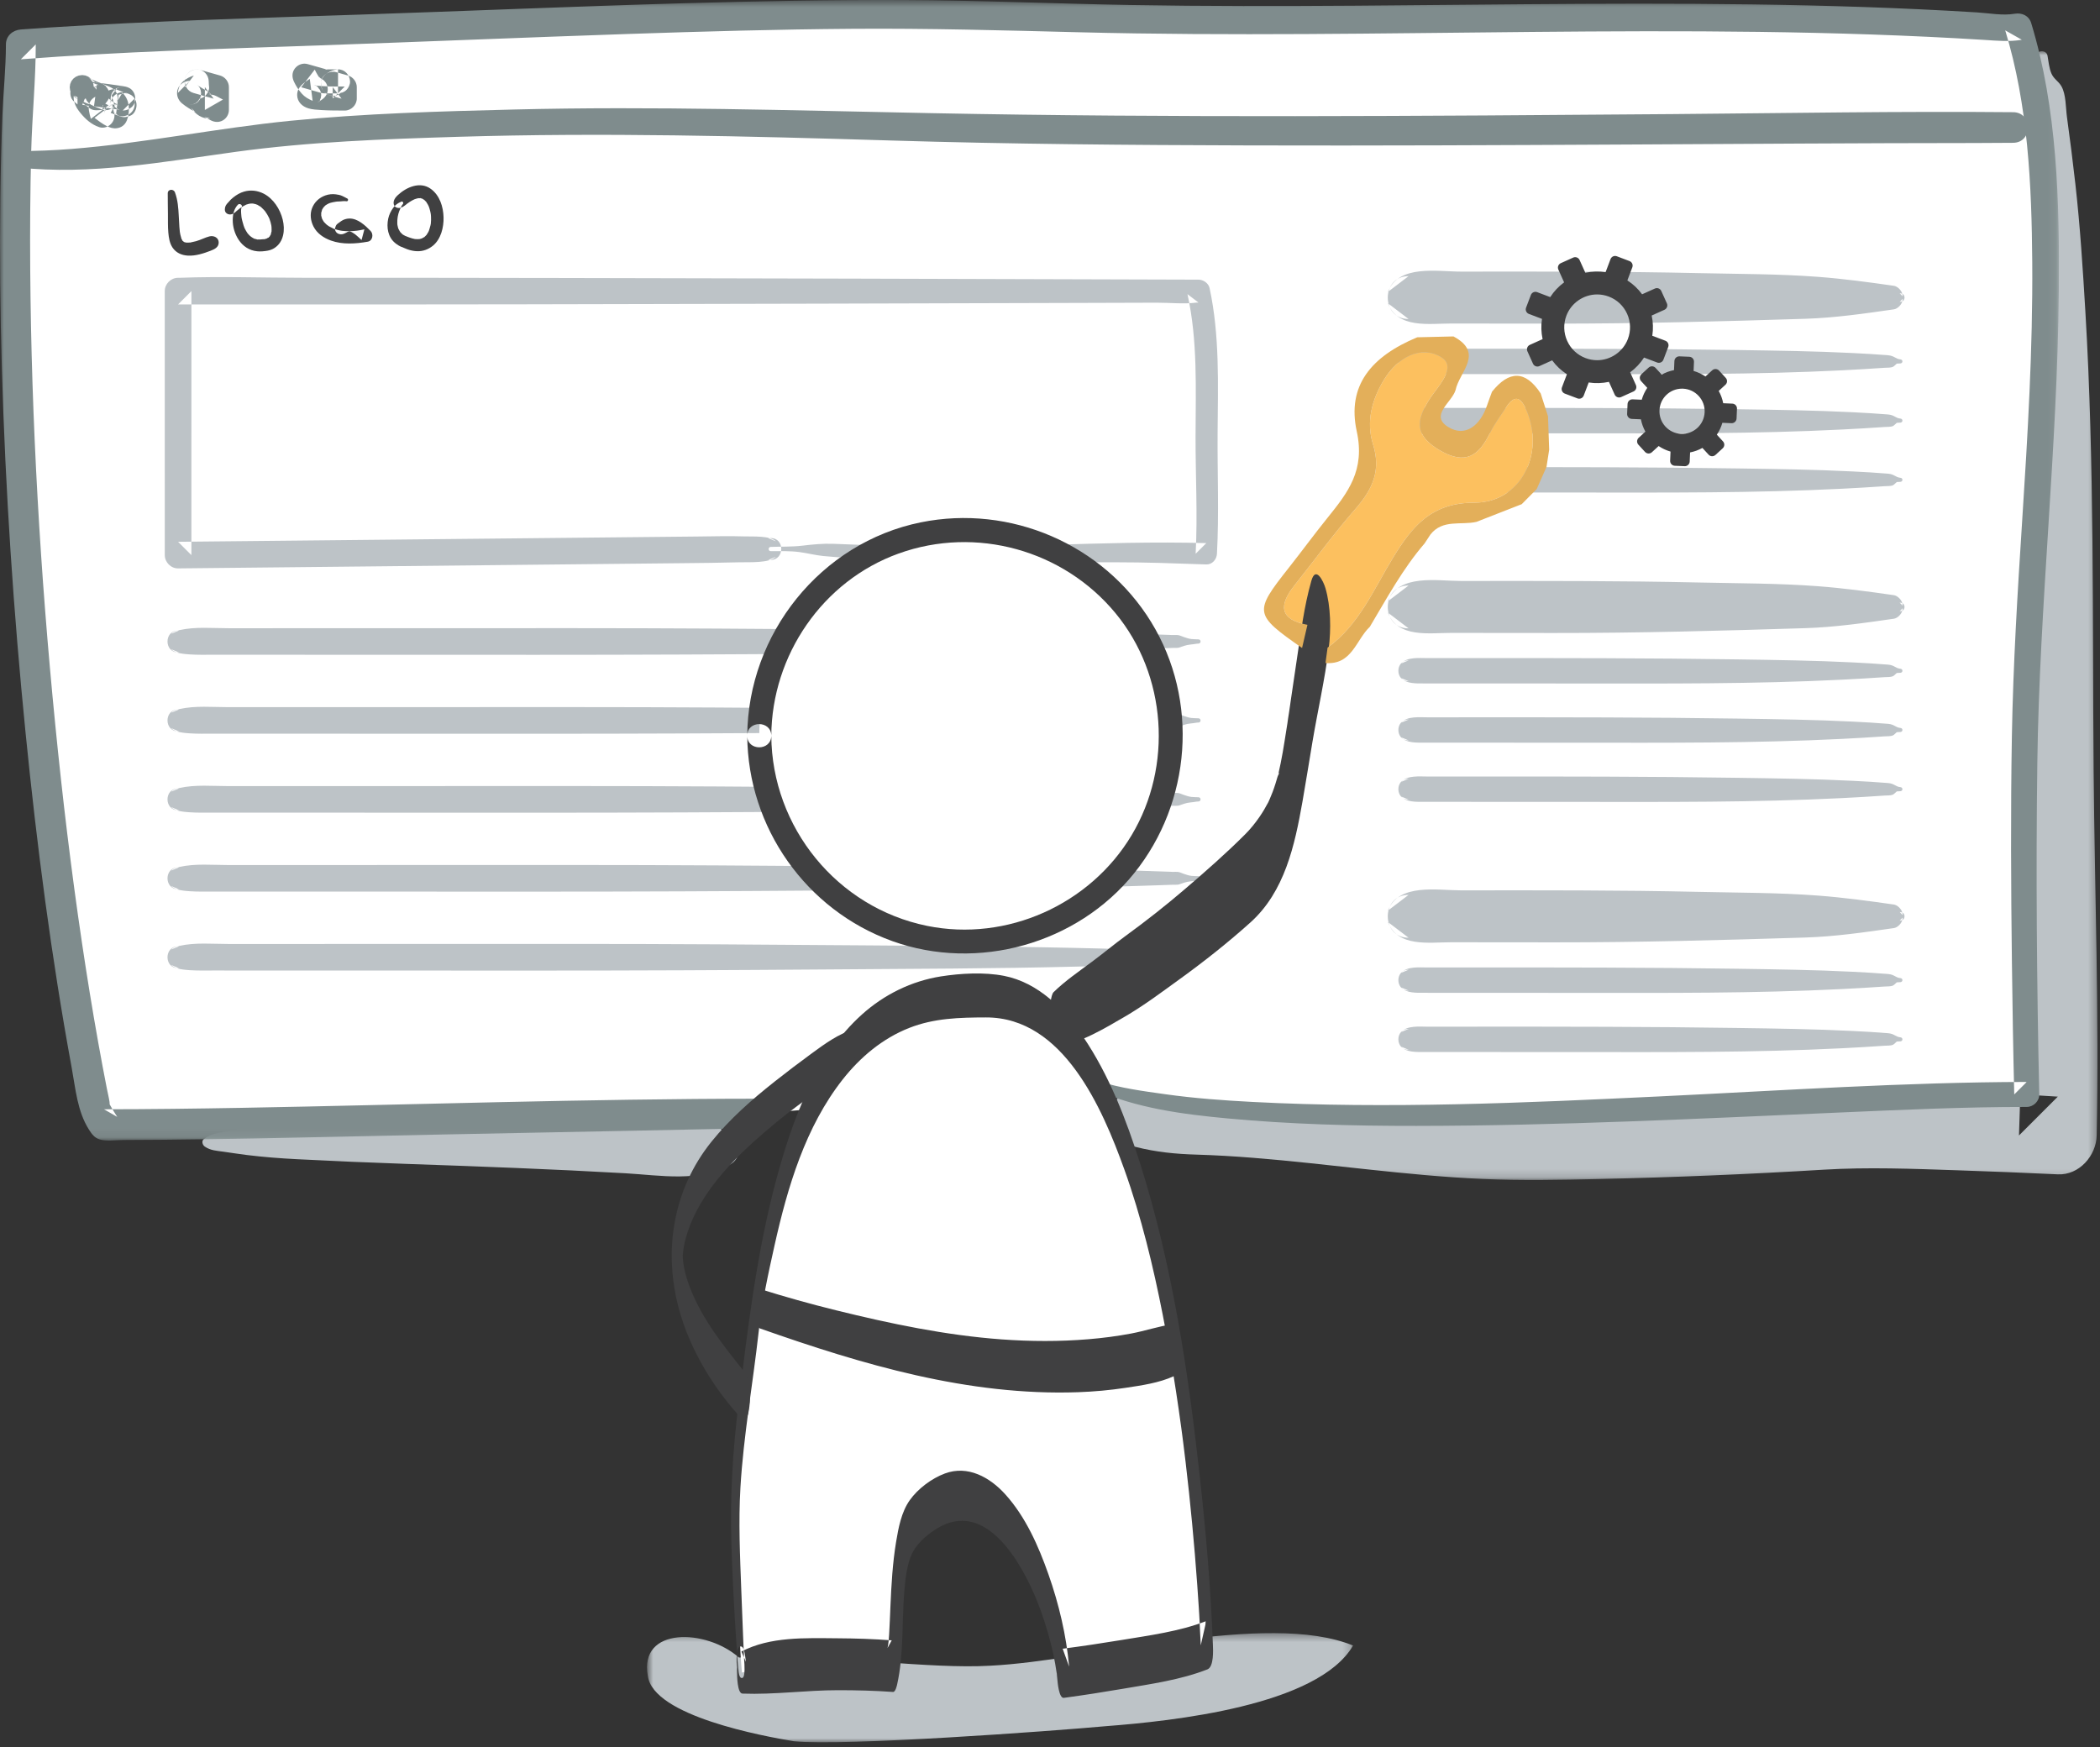 <svg xmlns="http://www.w3.org/2000/svg" xmlns:xlink="http://www.w3.org/1999/xlink" width="262" height="218" viewBox="0 0 262 218">
  <rect x="0" y="0" width="262" height="218" fill="#333333" stroke="none"/>
  <defs>
    <polygon id="seo-onpage-a" points=".742 .001 123.684 .001 123.684 140.838 .742 140.838"/>
    <polygon id="seo-onpage-c" points="0 .606 256.877 .606 256.877 142.918 0 142.918"/>
    <polygon id="seo-onpage-e" points=".722 .38 88.811 .38 88.811 14 .722 14"/>
  </defs>
  <g fill="none" fill-rule="evenodd" transform="translate(0 -1)">
    <g transform="translate(138 7.394)">
      <mask id="seo-onpage-b" fill="#fff">
        <use xlink:href="#seo-onpage-a"/>
      </mask>
      <path fill="#BDC3C7" d="M115.93,0.758 C115.976,1.808 116.177,2.957 115.592,3.898 C115.106,4.681 114.939,5.055 114.953,5.991 C114.962,6.628 115.002,7.266 115.024,7.903 C115.104,10.301 115.154,12.701 115.176,15.102 C115.221,19.85 115.265,24.598 115.214,29.346 C115.113,38.791 114.883,48.234 114.76,57.678 C114.532,75.101 114.13,92.529 114.153,109.954 C114.162,118.397 114.213,126.849 113.891,135.288 C115.507,133.672 117.122,132.056 118.739,130.44 C109.585,129.857 100.33,129.404 91.16,129.722 C82.497,130.022 73.847,130.624 65.182,130.884 C55.517,131.175 45.944,131.133 36.314,130.18 C30.96,129.651 25.618,128.996 20.258,128.524 C17.584,128.29 14.906,128.1 12.223,128.003 C10.97,127.957 9.727,127.93 8.476,127.999 C6.777,128.091 5.286,128.448 3.688,128.984 C2.069,129.528 0.664,131.034 0.745,132.849 C0.824,134.591 1.929,136.267 3.688,136.714 C6.233,137.36 8.665,137.599 11.284,137.675 C13.646,137.745 16.004,137.888 18.36,138.075 C23.15,138.455 27.923,139.014 32.701,139.526 C37.441,140.034 42.189,140.5 46.953,140.711 C51.818,140.925 56.697,140.828 61.563,140.719 C70.875,140.51 80.2,140.12 89.496,139.556 C95.047,139.219 100.651,139.443 106.202,139.629 C110.382,139.767 114.562,139.939 118.739,140.135 C121.397,140.26 123.532,137.812 123.586,135.288 C123.912,120.129 123.333,104.935 123.205,89.774 C123.043,70.694 123.313,51.541 122.175,32.489 C121.858,27.172 121.522,21.841 120.925,16.546 C120.611,13.762 120.26,10.983 119.877,8.207 C119.719,7.061 119.771,5.369 119.181,4.361 C118.795,3.701 118.233,3.479 117.928,2.751 C117.642,2.07 117.585,1.278 117.45,0.552 C117.289,-0.304 115.893,-0.108 115.93,0.758" mask="url(#seo-onpage-b)"/>
    </g>
    <path fill="#BDC3C7" d="M25.552,144.067 C26.261,144.558 27.031,144.586 27.869,144.704 C28.84,144.839 29.81,144.995 30.783,145.116 C32.864,145.374 34.974,145.533 37.068,145.641 C41.627,145.877 46.179,146.071 50.741,146.228 C59.857,146.542 68.964,146.879 78.07,147.398 C82.294,147.639 87.45,148.594 91.227,146.216 C92.282,145.551 92.514,144.089 91.619,143.179 C88.67,140.18 83.871,140.087 79.927,139.897 C75.51,139.685 71.096,139.628 66.673,139.642 C57.263,139.675 47.853,139.884 38.478,140.722 C36.031,140.941 33.607,141.252 31.175,141.601 C30.162,141.748 29.161,141.972 28.159,142.179 C27.159,142.385 26.243,142.479 25.431,143.128 C25.107,143.387 25.27,143.871 25.552,144.067"/>
    <path fill="#FFF" d="M136.941,136.48 C156.592,144.022 225.348,137.56 252.861,137.56 C252.861,137.56 252.022,101.865 252.933,82.617 C253.843,61.228 258.17,25.014 251.798,4.339 L250.798,4.509 C210.494,1.657 169.35,4.509 129.046,3.083 C108.055,2.37 87.901,3.083 67.75,3.796 C53.476,4.509 18.941,5.282 2.6,6.539 L2.6,6.971 C0.081,45.469 4.388,102.579 11.944,139.651 L12.97,141.331 C37.244,141.331 70.454,139.932 94.728,139.932"/>
    <g transform="translate(0 .394)">
      <mask id="seo-onpage-d" fill="#fff">
        <use xlink:href="#seo-onpage-c"/>
      </mask>
      <path fill="#7F8C8D" d="M136.645,136.592 C141.831,138.887 147.533,139.635 153.132,140.158 C160.962,140.89 168.848,141.099 176.708,141.091 C194.359,141.074 211.988,140.186 229.617,139.417 C237.358,139.08 245.11,138.72 252.861,138.726 C253.69,138.726 254.439,138.011 254.42,137.166 C254.116,123.359 253.997,109.538 254.181,95.728 C254.446,76.058 256.697,56.48 256.863,36.81 C256.957,25.736 256.666,14.175 253.421,3.498 C253.137,2.562 252.271,2.167 251.351,2.322 C249.837,2.577 248.218,2.251 246.652,2.154 C244.291,2.007 241.927,1.879 239.564,1.767 C234.911,1.548 230.253,1.391 225.596,1.282 C216.169,1.063 206.74,1.04 197.311,1.086 C178.545,1.179 159.779,1.556 141.014,1.229 C131.577,1.064 122.15,0.646 112.71,0.611 C103.486,0.576 94.262,0.754 85.042,1.019 C71.633,1.405 58.231,1.985 44.825,2.431 C31.927,2.861 19.016,3.222 6.135,4.039 C4.957,4.114 3.778,4.195 2.6,4.284 C1.596,4.361 0.74,5.075 0.739,6.145 C0.737,9.096 0.415,12.071 0.3,15.021 C0.166,18.43 0.083,21.841 0.039,25.252 C-0.054,32.399 0.024,39.547 0.234,46.691 C0.679,61.837 1.683,76.969 3.19,92.045 C4.589,106.031 6.396,119.997 8.943,133.823 C9.432,136.473 9.638,139.256 11.1,141.557 C11.445,142.101 11.798,142.599 12.46,142.788 C13.323,143.034 14.477,142.856 15.365,142.853 C17.077,142.848 18.79,142.836 20.502,142.821 C28.109,142.749 35.714,142.593 43.319,142.42 C58.714,142.07 74.111,141.812 89.505,141.475 C91.245,141.437 92.988,141.379 94.728,141.378 C97.096,141.378 97.1,137.698 94.728,137.698 C73.177,137.705 51.645,138.452 30.098,138.838 C24.389,138.94 18.68,139.014 12.97,139.017 C13.523,139.334 14.075,139.651 14.628,139.968 C14.358,139.527 14.059,139.093 13.815,138.637 C13.554,138.151 13.74,138.63 13.664,138.102 C13.587,137.557 13.446,137.012 13.34,136.473 C12.966,134.571 12.61,132.664 12.268,130.757 C11.522,126.591 10.846,122.413 10.224,118.228 C8.881,109.194 7.796,100.123 6.895,91.034 C5.026,72.163 3.912,53.196 3.77,34.23 C3.733,29.326 3.767,24.421 3.892,19.519 C4.005,15.069 4.464,10.592 4.461,6.145 C3.84,6.765 3.22,7.386 2.6,8.006 C15.003,7.05 27.46,6.705 39.89,6.268 C52.777,5.815 65.662,5.273 78.55,4.838 C87.814,4.525 97.081,4.268 106.35,4.199 C115.794,4.13 125.219,4.393 134.658,4.632 C153.487,5.109 172.323,4.76 191.154,4.588 C209.981,4.415 228.829,4.411 247.627,5.589 C249.208,5.688 250.687,5.834 252.246,5.569 C251.556,5.176 250.866,4.785 250.175,4.393 C253.022,13.706 253.477,23.676 253.548,33.351 C253.626,44.113 252.981,54.865 252.289,65.6 C251.712,74.541 251.163,83.473 251.007,92.434 C250.844,101.829 250.894,111.229 251.009,120.625 C251.078,126.139 251.165,131.653 251.301,137.166 C251.821,136.646 252.341,136.126 252.861,135.607 C237.628,135.635 222.372,136.677 207.162,137.407 C190.249,138.22 173.191,138.987 156.266,138.101 C152.648,137.911 149.016,137.65 145.427,137.145 C142.625,136.751 139.804,136.386 137.096,135.521 C136.476,135.323 136.031,136.321 136.645,136.592" mask="url(#seo-onpage-d)"/>
    </g>
    <path fill="#7F8C8D" d="M2.246 21.896C11.329 22.885 20.454 21.175 29.433 19.943 38.611 18.685 47.896 18.352 57.149 18.07 75.169 17.522 93.157 17.983 111.168 18.531 126.038 18.983 140.916 19.103 155.792 19.144 171.553 19.188 187.312 19.116 203.073 19.032 217.523 18.955 231.975 18.853 246.426 18.845 248.007 18.844 249.588 18.834 251.169 18.819 253.627 18.796 253.631 15.022 251.169 14.999 237.039 14.867 222.899 15.121 208.769 15.235 193.05 15.361 177.329 15.48 161.607 15.494 146.492 15.507 131.376 15.418 116.263 15.12 98.867 14.777 81.498 14.234 64.096 14.665 54.809 14.894 45.452 15.155 36.204 16.074 27.078 16.981 18.091 18.86 8.942 19.583 6.716 19.76 4.479 19.848 2.246 19.857.905 19.862.97 21.757 2.246 21.896M11.652 11.079C11.579 11.017 11.505 10.957 11.432 10.895 11.413 10.879 11.393 10.863 11.374 10.847 11.365 10.839 11.355 10.831 11.346 10.823 11.341 10.819 11.336 10.815 11.331 10.81 11.28 10.768 11.233 10.734 11.174 10.689 11.081 10.596 10.97 10.532 10.843 10.496 10.726 10.429 10.6 10.394 10.465 10.394 10.388 10.384 10.312 10.361 10.235 10.369 10.222 10.37 9.849 10.42 9.836 10.422 9.835 10.423 9.834 10.423 9.833 10.423 9.831 10.423 9.829 10.424 9.827 10.424L9.817 10.427C9.804 10.431 9.469 10.572 9.456 10.579 9.455 10.579 9.454 10.58 9.453 10.58 9.452 10.581 9.451 10.582 9.45 10.582 9.44 10.588 9.151 10.812 9.144 10.819 9.101 10.862 8.836 11.218 9.026 10.973 9.222 10.718 8.938 11.074 8.907 11.126 8.905 11.128 8.756 11.483 8.755 11.486 8.755 11.487 8.755 11.488 8.754 11.489 8.752 11.498 8.7 11.882 8.7 11.89L8.7 11.891 8.7 11.892C8.709 11.959 8.717 12.026 8.727 12.092 8.766 12.377 8.736 12.226 8.756 12.298 8.758 12.307 8.904 12.651 8.908 12.659 8.909 12.66 8.91 12.661 8.91 12.662 8.911 12.663 8.912 12.664 8.913 12.665 8.913 12.666 8.914 12.667 8.914 12.667 8.918 12.673 9.146 12.967 9.15 12.973 9.155 12.978 9.161 12.984 9.167 12.99 9.171 12.993 9.174 12.996 9.178 12.999 9.18 13.001 9.182 13.003 9.184 13.004 9.281 13.081 9.394 13.169 9.493 13.243 9.517 13.261 9.542 13.277 9.567 13.292 9.653 13.344 9.744 13.39 9.834 13.435 10.006 13.544 10.193 13.604 10.392 13.613 10.591 13.658 10.791 13.648 10.99 13.586 11.185 13.539 11.356 13.45 11.5 13.318 11.664 13.212 11.792 13.072 11.886 12.897 11.937 12.777 11.987 12.658 12.038 12.538 12.109 12.272 12.109 12.007 12.038 11.741 11.987 11.621 11.937 11.502 11.886 11.383 11.753 11.157 11.574 10.978 11.348 10.845 11.277 10.809 11.207 10.773 11.138 10.735 11.092 10.709 11.046 10.682 11.004 10.65 11.105 10.728 11.207 10.807 11.308 10.885 11.295 10.874 11.281 10.864 11.271 10.85 11.349 10.952 11.427 11.053 11.505 11.154 11.502 11.15 11.5 11.146 11.498 11.142 11.548 11.262 11.598 11.381 11.649 11.5 11.648 11.498 11.647 11.496 11.647 11.494 11.665 11.627 11.683 11.76 11.7 11.892L11.7 11.888C11.683 12.021 11.665 12.154 11.647 12.287 11.647 12.286 11.648 12.285 11.648 12.283 11.597 12.403 11.547 12.522 11.497 12.641 11.497 12.641 11.498 12.64 11.499 12.639 11.421 12.74 11.342 12.841 11.264 12.942 11.265 12.941 11.266 12.939 11.268 12.938 11.167 13.016 11.065 13.095 10.964 13.173 10.966 13.172 10.968 13.17 10.97 13.169 10.851 13.22 10.732 13.27 10.612 13.321 10.619 13.318 10.626 13.316 10.633 13.315 10.5 13.333 10.367 13.351 10.234 13.369 10.245 13.368 10.255 13.367 10.265 13.367L9.205 12.928C9.313 13.019 9.422 13.109 9.531 13.2 9.667 13.347 9.827 13.45 10.013 13.511 10.192 13.604 10.385 13.647 10.591 13.64 10.798 13.647 10.99 13.604 11.169 13.511 11.355 13.45 11.516 13.347 11.652 13.2L11.886 12.897C12.022 12.663 12.09 12.411 12.091 12.14 12.073 12.007 12.056 11.874 12.038 11.741 11.966 11.487 11.838 11.266 11.652 11.079"/>
    <path fill="#7F8C8D" d="M9.53,13.2 C9.757,13.389 9.982,13.576 10.213,13.761 C10.265,13.803 10.319,13.844 10.373,13.884 C10.467,13.977 10.578,14.041 10.704,14.076 C10.822,14.145 10.947,14.18 11.084,14.18 C11.153,14.19 11.225,14.2 11.296,14.207 C11.329,14.213 11.364,14.216 11.399,14.222 C11.476,14.23 11.553,14.241 11.63,14.249 C11.796,14.271 11.96,14.29 12.126,14.312 C12.332,14.32 12.524,14.277 12.704,14.182 C12.889,14.123 13.05,14.018 13.187,13.873 C13.264,13.771 13.342,13.671 13.421,13.569 C13.53,13.396 13.591,13.211 13.598,13.011 C13.634,12.879 13.634,12.745 13.598,12.613 C13.591,12.412 13.53,12.227 13.421,12.055 C13.342,11.954 13.264,11.852 13.187,11.752 C12.999,11.566 12.778,11.437 12.524,11.366 C12.37,11.303 12.214,11.238 12.059,11.172 C12.18,11.223 12.299,11.274 12.418,11.323 C12.059,11.171 11.698,11.018 11.348,10.845 C11.177,10.736 10.989,10.677 10.79,10.666 C10.591,10.623 10.392,10.632 10.193,10.694 C9.996,10.741 9.826,10.829 9.682,10.963 C9.518,11.068 9.389,11.209 9.296,11.383 C9.245,11.502 9.195,11.621 9.145,11.742 C9.072,12.008 9.072,12.273 9.145,12.539 C9.195,12.659 9.245,12.777 9.296,12.898 C9.428,13.123 9.608,13.303 9.834,13.435 C10.45,13.739 11.091,13.996 11.726,14.258 C11.86,13.277 11.992,12.294 12.126,11.312 C11.845,11.277 11.563,11.242 11.283,11.207 L12.344,11.646 C12.111,11.46 11.88,11.271 11.652,11.079 C11.515,10.932 11.354,10.829 11.168,10.77 C10.989,10.675 10.797,10.633 10.591,10.639 C10.384,10.633 10.191,10.675 10.012,10.77 C9.826,10.829 9.666,10.932 9.53,11.079 C9.268,11.366 9.072,11.741 9.091,12.139 C9.108,12.273 9.127,12.406 9.145,12.539 C9.216,12.793 9.345,13.014 9.53,13.2"/>
    <path fill="#7F8C8D" d="M16.803 14.006L16.803 13.294C16.303 13.794 15.803 14.294 15.303 14.794 15.738 14.789 16.125 14.64 16.445 14.347 17.14 13.709 16.964 12.422 16.136 11.984 15.834 11.823 15.547 11.778 15.218 11.728 14.19 11.571 13.157 11.443 12.126 11.312 11.787 11.269 11.289 11.508 11.065 11.751 10.838 11.999 10.698 12.278 10.653 12.612 10.61 12.932 10.65 13.29 10.83 13.569 11.056 13.919 11.345 14.102 11.727 14.258 12.078 14.402 12.431 14.544 12.784 14.684 12.917 13.702 13.05 12.719 13.182 11.737 12.66 11.687 12.144 11.746 11.629 11.832 12.014 11.882 12.399 11.933 12.784 11.984 12.724 11.939 12.664 11.893 12.604 11.848 12.569 11.821 12.533 11.795 12.498 11.768 12.344 11.652 12.6 11.85 12.624 11.866 12.527 11.798 12.436 11.718 12.343 11.646 12.137 11.485 11.939 11.331 11.681 11.26 11.51 11.213 11.315 11.21 11.138 11.188 10.847 11.152 10.556 11.116 10.265 11.08 10.033 11.052 9.705 11.17 9.508 11.285 9.226 11.45 9.02 11.705 8.894 12.003 8.677 12.518 8.75 13.256 9.204 13.641 9.359 13.772 9.514 13.901 9.67 14.03L9.67 11.909C8.869 12.791 9.169 13.953 9.818 14.817 10.399 15.591 11.126 16.332 12.027 16.727 12.271 16.835 12.511 16.932 12.784 16.932 13.118 16.932 13.432 16.812 13.693 16.61 14.159 16.25 14.399 15.615 14.23 15.033 14.133 14.697 14.046 14.358 13.993 14.012 13.259 14.576 12.524 15.141 11.789 15.706 12.278 16.072 12.777 16.467 13.329 16.733 13.746 16.934 14.124 17.06 14.593 16.997 15.42 16.886 15.899 16.231 15.963 15.432 15.946 15.565 15.928 15.698 15.909 15.831 16.225 14.713 16.167 13.414 15.263 12.573 14.777 13.409 14.29 14.245 13.804 15.081 14.151 15.213 14.499 15.345 14.849 15.47 14.934 15.501 15.02 15.533 15.107 15.558 15.545 15.682 15.895 15.592 16.304 15.415 16.72 15.235 16.964 14.738 17.02 14.319 17.084 13.842 16.941 13.41 16.608 13.059 16.433 12.875 16.273 12.802 16.06 12.711 15.674 12.546 15.328 12.443 14.904 12.56 14.556 12.655 14.179 12.924 14.008 13.249 13.824 13.597 13.732 14.019 13.856 14.405 13.968 14.75 14.197 15.152 14.546 15.301 14.603 15.325 14.659 15.353 14.717 15.376 14.872 15.437 14.845 15.56 14.487 15.18 14.588 14.395 14.689 13.61 14.79 12.824 14.789 12.825 14.788 12.825 14.787 12.825 15.04 12.757 15.292 12.689 15.545 12.621 15.542 12.62 15.539 12.62 15.537 12.62 15.67 12.637 15.803 12.655 15.935 12.673 15.482 12.566 15.035 12.353 14.601 12.188 14.297 12.071 13.909 12.143 13.625 12.263 13.337 12.385 13.058 12.592 12.907 12.877 12.603 13.453 12.642 14.23 13.142 14.695 13.149 14.701 13.206 14.763 13.211 14.762 13.222 14.774 13.233 14.786 13.244 14.798 13.069 14.562 13.016 14.493 13.084 14.591 13.12 14.659 13.163 14.721 13.195 14.793 13.145 14.673 13.095 14.553 13.044 14.434 13.087 14.541 13.115 14.649 13.134 14.762 13.115 14.629 13.098 14.496 13.08 14.363 13.103 14.549 13.098 14.732 13.076 14.918 13.094 14.785 13.112 14.652 13.13 14.519 13.082 14.837 12.987 15.134 12.961 15.457 12.979 15.324 12.997 15.192 13.015 15.059 13.013 15.066 13.011 15.072 13.009 15.08 13.059 14.96 13.11 14.84 13.16 14.721 13.326 14.555 13.491 14.389 13.657 14.223 13.777 14.173 13.896 14.122 14.015 14.072 14.009 14.074 14.002 14.075 13.995 14.077 14.128 14.06 14.261 14.042 14.393 14.024 14.376 14.027 14.359 14.027 14.342 14.025 14.474 14.043 14.607 14.061 14.74 14.078 14.675 14.068 14.616 14.048 14.555 14.023 14.675 14.073 14.794 14.124 14.913 14.174 14.331 13.918 13.809 13.495 13.303 13.115 13.115 12.974 12.776 12.911 12.547 12.911 12.213 12.911 11.899 13.031 11.637 13.233 11.426 13.397 11.28 13.586 11.176 13.833 11.034 14.167 11.045 14.45 11.1 14.809 11.153 15.156 11.24 15.495 11.338 15.831 12.072 15.266 12.806 14.702 13.541 14.137 13.32 14.04 13.113 13.92 12.916 13.779 12.711 13.633 12.987 13.811 13.02 13.863 12.995 13.824 12.92 13.781 12.883 13.749 12.783 13.663 12.688 13.574 12.596 13.482 12.515 13.4 12.436 13.315 12.361 13.228 12.324 13.186 12.29 13.142 12.254 13.101 12.138 12.968 12.482 13.414 12.352 13.227 12.237 13.061 12.128 12.895 12.046 12.71 12.096 12.829 12.146 12.949 12.197 13.068 12.161 12.981 12.132 12.895 12.118 12.801 12.136 12.934 12.154 13.067 12.172 13.2 12.169 13.168 12.168 13.139 12.17 13.107 12.152 13.24 12.135 13.373 12.116 13.506 12.121 13.478 12.126 13.455 12.136 13.428 12.086 13.548 12.035 13.667 11.985 13.787 12.048 13.666 11.984 13.747 11.792 14.03 12.297 13.473 12.441 12.445 11.792 11.909 11.636 11.78 11.48 11.651 11.326 11.52 10.972 12.373 10.619 13.227 10.265 14.08 10.604 14.122 10.944 14.164 11.282 14.206L10.222 13.767C10.509 13.994 10.798 14.218 11.09 14.439 11.211 14.53 11.303 14.588 11.449 14.65 11.833 14.812 12.176 14.759 12.568 14.703 12.435 14.721 12.302 14.739 12.169 14.757 12.507 14.714 12.844 14.705 13.182 14.737 13.529 14.771 14.013 14.549 14.243 14.298 14.471 14.05 14.611 13.772 14.656 13.437 14.699 13.117 14.658 12.759 14.478 12.48 14.254 12.132 13.964 11.943 13.581 11.791 13.228 11.651 12.876 11.509 12.525 11.365 12.391 12.348 12.259 13.33 12.126 14.312 12.665 14.381 13.204 14.45 13.743 14.522 13.61 14.505 13.477 14.486 13.345 14.469 13.712 14.518 14.08 14.568 14.447 14.625 14.618 14.651 14.813 14.661 14.977 14.724 14.858 14.673 14.738 14.623 14.618 14.572L14.324 14.344C14.196 13.858 14.067 13.371 13.938 12.885 13.938 12.885 13.938 12.886 13.938 12.887 14.168 12.589 14.397 12.29 14.627 11.991 14.626 11.991 14.624 11.992 14.623 11.993 14.742 11.943 14.862 11.892 14.981 11.842 14.979 11.842 14.976 11.843 14.973 11.844 15.106 11.826 15.239 11.808 15.372 11.79 15.349 11.793 15.326 11.793 15.303 11.794 14.492 11.801 13.803 12.475 13.803 13.294L13.803 14.006C13.803 14.791 14.493 15.542 15.303 15.506 16.116 15.47 16.803 14.847 16.803 14.006M23.04 11.155C23.041 11.392 23.061 11.629 23.087 11.864 23.454 11.383 23.821 10.901 24.188 10.418 23.69 10.578 23.279 10.791 22.882 11.127 22.445 11.495 22.232 12.022 22.199 12.581L23.699 11.081C22.839 11.106 22.085 11.73 22.089 12.636 22.091 13.123 22.331 13.582 22.699 13.891 23.211 14.321 23.793 14.655 24.373 14.982 24.193 14.803 24.014 14.624 23.835 14.444 24.373 15.258 25.219 15.859 26.238 15.791L25.48 15.586C25.753 15.731 26.027 15.875 26.302 16.015 26.787 16.263 27.332 16.298 27.816 16.015 28.272 15.748 28.559 15.249 28.559 14.72L28.559 11.868C28.559 11.205 28.092 10.601 27.457 10.422 26.618 10.184 25.778 9.946 24.938 9.709 24.566 9.603 24.117 9.664 23.783 9.86 23.472 10.042 23.175 10.399 23.094 10.756 22.912 11.553 23.333 12.373 24.141 12.601 24.981 12.839 25.82 13.077 26.66 13.314 26.293 12.832 25.926 12.35 25.559 11.868L25.559 14.72 27.816 13.425C27.688 13.36 27.561 13.293 27.433 13.227 27.307 13.161 27.182 13.093 27.056 13.028 26.756 12.875 26.522 12.797 26.182 12.795 26.111 12.794 26.043 12.794 25.972 12.785 26.105 12.803 26.238 12.822 26.371 12.839 26.273 12.823 26.183 12.798 26.091 12.759 26.211 12.809 26.33 12.86 26.45 12.91 26.378 12.876 26.311 12.837 26.247 12.791 26.348 12.869 26.449 12.947 26.55 13.025 26.447 12.945 26.359 12.853 26.278 12.751 26.356 12.852 26.434 12.953 26.512 13.054 26.406 12.911 26.318 12.754 26.191 12.627 26.04 12.475 25.882 12.39 25.706 12.289 25.552 12.201 25.399 12.112 25.247 12.021 25.008 11.877 24.769 11.729 24.546 11.559 24.647 11.637 24.749 11.716 24.85 11.794 24.788 11.744 24.727 11.694 24.677 11.632 24.755 11.733 24.833 11.834 24.912 11.936 24.904 11.926 24.898 11.916 24.893 11.905 24.943 12.025 24.993 12.144 25.043 12.263 25.04 12.255 25.037 12.247 25.035 12.238 25.053 12.37 25.071 12.503 25.089 12.636L25.089 12.625C25.071 12.758 25.053 12.891 25.035 13.024 25.036 13.02 25.038 13.017 25.039 13.014 24.988 13.133 24.937 13.253 24.887 13.372L24.893 13.363C24.815 13.465 24.737 13.566 24.659 13.667L24.667 13.659C24.566 13.738 24.465 13.816 24.364 13.894 24.368 13.892 24.372 13.889 24.376 13.887 24.256 13.938 24.137 13.988 24.018 14.039 24.028 14.034 24.04 14.032 24.051 14.03 23.918 14.048 23.786 14.066 23.652 14.084 23.668 14.082 23.684 14.081 23.699 14.081 24.074 14.07 24.499 13.926 24.76 13.642 25.038 13.339 25.175 12.994 25.199 12.581 25.2 12.569 25.201 12.557 25.202 12.545 25.184 12.678 25.166 12.811 25.148 12.944 25.154 12.906 25.164 12.874 25.178 12.838 25.127 12.957 25.077 13.077 25.027 13.197 25.045 13.159 25.065 13.127 25.09 13.092 25.012 13.194 24.933 13.295 24.855 13.396 24.905 13.334 24.961 13.282 25.022 13.232 24.921 13.31 24.82 13.388 24.719 13.467 24.841 13.376 24.972 13.305 25.11 13.245 24.991 13.295 24.872 13.345 24.752 13.396 24.829 13.364 24.907 13.337 24.986 13.311 25.302 13.21 25.561 13.037 25.765 12.774 25.951 12.533 26.121 12.179 26.087 11.864 26.061 11.629 26.041 11.392 26.04 11.155 26.038 10.769 25.874 10.368 25.601 10.094 25.34 9.834 24.914 9.638 24.54 9.655 23.731 9.691 23.035 10.314 23.04 11.155M42.293 12.745C42.416 12.662 42.539 12.584 42.672 12.517 42.553 12.568 42.433 12.619 42.314 12.669 42.381 12.641 42.44 12.62 42.511 12.605 42.378 12.623 42.246 12.641 42.113 12.659L42.173 12.654C42.576 12.623 42.941 12.508 43.234 12.215 43.494 11.954 43.69 11.528 43.673 11.154 43.637 10.341 43.014 9.654 42.173 9.654L40.493 9.654C40.626 9.672 40.759 9.69 40.892 9.708 40.052 9.47 39.212 9.233 38.373 8.995 37.791 8.83 37.159 9.063 36.796 9.533 36.408 10.035 36.412 10.64 36.679 11.199 36.937 11.738 37.255 12.242 37.657 12.688 38.036 13.11 38.49 13.367 39.005 13.581 38.886 12.667 38.766 11.754 38.647 10.84 37.913 11.333 37.068 11.854 37.075 12.862 37.081 13.708 37.713 14.296 38.477 14.521 38.992 14.673 39.559 14.698 40.094 14.731 41.065 14.79 42.04 14.793 43.013 14.793 43.824 14.793 44.513 14.106 44.513 13.293L44.513 11.867C44.513 11.204 44.046 10.6 43.412 10.421 42.919 10.282 42.427 10.142 41.935 10.003 41.18 9.79 40.269 10.265 40.089 11.051 39.908 11.848 40.329 12.667 41.137 12.896L42.614 13.313C42.247 12.831 41.88 12.349 41.513 11.867L41.513 13.293 43.013 11.793C41.787 11.793 40.534 11.821 39.316 11.66 39.449 11.678 39.582 11.695 39.714 11.713 39.523 11.687 39.327 11.658 39.147 11.584 39.267 11.634 39.386 11.685 39.506 11.735 39.343 11.664 39.323 11.541 39.7 11.907 39.547 11.759 39.955 12.311 39.879 12.142 39.93 12.261 39.98 12.381 40.03 12.5 40.026 12.489 40.023 12.479 40.022 12.467 40.04 12.6 40.058 12.733 40.076 12.866 40.075 12.854 40.075 12.844 40.076 12.832 40.059 12.965 40.041 13.098 40.023 13.231 40.026 13.215 40.03 13.201 40.036 13.186 39.986 13.306 39.935 13.425 39.885 13.544 39.951 13.4 40.081 13.425 39.698 13.772 39.721 13.751 39.738 13.724 39.762 13.702 39.791 13.677 39.819 13.653 39.847 13.628 40.02 13.47 39.465 13.91 39.651 13.778 39.819 13.659 39.99 13.545 40.161 13.43 40.669 13.088 40.961 12.559 40.877 11.935 40.841 11.666 40.748 11.442 40.582 11.226 40.366 10.947 40.129 10.825 39.803 10.688 39.789 10.683 39.775 10.677 39.762 10.672 39.881 10.722 40.001 10.772 40.12 10.823 40.064 10.797 40.008 10.77 39.955 10.738 39.828 10.664 39.688 10.495 40.051 10.828 39.941 10.727 39.837 10.628 39.736 10.518 39.52 10.287 39.931 10.806 39.78 10.578 39.723 10.493 39.664 10.409 39.61 10.322 39.483 10.116 39.374 9.902 39.269 9.684 38.705 10.419 38.14 11.153 37.575 11.888 38.175 12.058 38.775 12.227 39.376 12.397 39.612 12.464 39.849 12.544 40.089 12.599 40.439 12.68 40.806 12.654 41.161 12.654L42.173 12.654 42.173 9.654C41.653 9.694 41.21 9.865 40.779 10.154 40.129 10.592 39.783 11.496 40.241 12.207 40.658 12.854 41.597 13.213 42.293 12.745"/>
    <path fill="#BDC3C7" d="M96.154 69.768C97.352 69.769 98.582 69.731 99.77 69.89 100.76 70.023 101.733 70.281 102.727 70.379 104.959 70.601 107.219 70.669 109.459 70.823 114.097 71.141 118.719 71.296 123.368 71.288 130.442 71.275 137.508 71.044 144.581 71.235 146.554 71.288 148.526 71.373 150.5 71.429 151.246 71.45 151.792 70.801 151.829 70.099 152.101 65.085 151.873 60.005 151.911 54.984 151.957 48.964 152.185 42.864 150.909 36.943 150.776 36.333 150.131 35.895 149.53 35.893 145.316 35.881 141.105 35.868 136.892 35.855 126.733 35.824 116.573 35.789 106.412 35.766 94.162 35.739 81.912 35.712 69.662 35.685 59.072 35.663 48.483 35.658 37.894 35.659 32.755 35.66 27.575 35.469 22.439 35.661 22.366 35.663 22.291 35.661 22.218 35.661 21.32 35.661 20.555 36.422 20.555 37.323 20.555 46.917 20.558 56.512 20.558 66.106L20.558 70.263C20.558 71.153 21.32 71.932 22.218 71.922 30.134 71.84 38.05 71.759 45.965 71.677 59.029 71.541 72.094 71.406 85.159 71.271 87.537 71.247 89.915 71.224 92.291 71.159 93.373 71.13 95.984 71.291 96.803 70.474 96.481 70.607 96.159 70.74 95.838 70.873 95.944 70.872 96.049 70.872 96.154 70.87 97.912 70.852 97.915 68.121 96.154 68.139 96.049 68.14 95.944 68.141 95.838 68.142 96.159 68.275 96.481 68.408 96.803 68.542 96.046 67.816 93.924 67.965 92.922 67.932 90.931 67.866 88.93 67.925 86.939 67.945 80.983 68.006 75.025 68.066 69.07 68.127 56.298 68.257 43.529 68.387 30.758 68.517 27.91 68.545 25.064 68.575 22.218 68.603L23.878 70.263C23.878 60.668 23.88 51.074 23.881 41.48 23.881 40.094 23.881 38.708 23.881 37.323L22.218 38.985C26.431 38.986 30.643 38.986 34.856 38.986 45.017 38.987 55.175 38.992 65.335 38.97 77.585 38.943 89.835 38.916 102.085 38.889 112.675 38.866 123.264 38.832 133.855 38.8 137.345 38.789 140.839 38.779 144.329 38.768 145.939 38.763 147.71 38.967 149.309 38.753 149.381 38.744 149.458 38.752 149.53 38.752 149.071 38.402 148.611 38.053 148.151 37.703 149.44 43.504 149.173 49.548 149.16 55.453 149.149 60.315 149.428 65.243 149.171 70.099 149.613 69.655 150.056 69.212 150.5 68.768 137.458 68.4 124.433 69.612 111.397 69.144 108.904 69.055 106.413 68.934 103.921 68.853 102.63 68.811 101.394 68.932 100.112 69.085 98.803 69.241 97.472 69.193 96.154 69.241 95.817 69.253 95.814 69.768 96.154 69.768M149.53 80.779C149.243 80.765 148.95 80.768 148.662 80.738 148.304 80.701 148.042 80.597 147.697 80.485 147.601 80.453 147.502 80.414 147.409 80.375 147.893 80.578 147.279 80.305 147.076 80.264 146.826 80.213 146.52 80.247 146.264 80.238 143.297 80.132 140.328 80.029 137.358 79.953 127.439 79.701 117.522 79.633 107.6 79.556 95.522 79.464 83.444 79.376 71.365 79.379 60.702 79.381 50.038 79.383 39.374 79.386 35.761 79.386 32.15 79.387 28.537 79.388 26.532 79.389 24.369 79.176 22.401 79.621 22.012 79.709 21.66 79.729 21.363 80.077 21.683 79.944 22.006 79.81 22.328 79.676L22.218 79.676C20.46 79.676 20.457 82.408 22.218 82.408L22.328 82.408C22.006 82.275 21.683 82.142 21.363 82.008 21.803 82.522 23.049 82.612 23.663 82.654 24.637 82.722 25.619 82.696 26.596 82.696 29.831 82.697 33.066 82.698 36.3 82.698 46.536 82.701 56.773 82.703 67.008 82.706 79.105 82.708 91.2 82.655 103.296 82.562 113.68 82.482 124.067 82.469 134.45 82.206 137.814 82.12 141.178 82.029 144.542 81.909 145.144 81.887 145.748 81.865 146.351 81.844 146.572 81.836 146.82 81.859 147.037 81.821 147.201 81.794 147.936 81.487 147.409 81.711 147.512 81.667 147.621 81.624 147.728 81.589 148.286 81.403 148.762 81.428 149.321 81.316 149.387 81.303 149.463 81.309 149.53 81.306 149.869 81.29 149.869 80.795 149.53 80.779M149.53 90.629C149.243 90.615 148.95 90.618 148.662 90.588 148.304 90.55 148.042 90.447 147.697 90.335 147.601 90.303 147.502 90.264 147.409 90.225 147.893 90.427 147.279 90.155 147.076 90.113 146.826 90.062 146.52 90.097 146.264 90.088 143.297 89.982 140.328 89.879 137.358 89.803 127.439 89.551 117.522 89.483 107.6 89.406 95.522 89.313 83.444 89.226 71.365 89.229 60.702 89.231 50.038 89.233 39.374 89.235 35.761 89.236 32.15 89.237 28.537 89.238 26.532 89.238 24.369 89.026 22.401 89.471 22.012 89.559 21.66 89.579 21.363 89.926 21.683 89.793 22.006 89.66 22.328 89.526L22.218 89.526C20.46 89.526 20.457 92.258 22.218 92.258L22.328 92.258C22.006 92.125 21.683 91.992 21.363 91.858 21.803 92.372 23.049 92.462 23.663 92.504 24.637 92.572 25.619 92.546 26.596 92.546 29.831 92.547 33.066 92.548 36.3 92.548 46.536 92.551 56.773 92.553 67.008 92.555 79.105 92.558 91.2 92.505 103.296 92.412 113.68 92.332 124.067 92.319 134.45 92.056 137.814 91.97 141.178 91.879 144.542 91.758 145.144 91.737 145.748 91.715 146.351 91.694 146.572 91.686 146.82 91.709 147.037 91.671 147.201 91.643 147.936 91.337 147.409 91.56 147.512 91.516 147.621 91.474 147.728 91.439 148.286 91.253 148.762 91.278 149.321 91.166 149.387 91.152 149.463 91.159 149.53 91.156 149.869 91.14 149.869 90.645 149.53 90.629M149.53 100.479C149.243 100.465 148.95 100.468 148.662 100.438 148.304 100.401 148.042 100.297 147.697 100.185 147.601 100.153 147.502 100.114 147.409 100.075 147.893 100.278 147.279 100.005 147.076 99.964 146.826 99.913 146.52 99.947 146.264 99.938 143.297 99.832 140.328 99.729 137.358 99.653 127.439 99.401 117.522 99.333 107.6 99.256 95.522 99.164 83.444 99.076 71.365 99.079 60.702 99.081 50.038 99.083 39.374 99.086 35.761 99.087 32.15 99.087 28.537 99.088 26.532 99.089 24.369 98.876 22.401 99.321 22.012 99.409 21.66 99.43 21.363 99.777 21.683 99.644 22.006 99.51 22.328 99.377L22.218 99.377C20.46 99.377 20.457 102.108 22.218 102.108L22.328 102.108C22.006 101.975 21.683 101.842 21.363 101.708 21.803 102.223 23.049 102.312 23.663 102.354 24.637 102.422 25.619 102.396 26.596 102.396 29.831 102.397 33.066 102.398 36.3 102.399 46.536 102.401 56.773 102.403 67.008 102.406 79.105 102.408 91.2 102.355 103.296 102.262 113.68 102.182 124.067 102.17 134.45 101.906 137.814 101.82 141.178 101.729 144.542 101.609 145.144 101.587 145.748 101.566 146.351 101.544 146.572 101.536 146.82 101.559 147.037 101.521 147.201 101.494 147.936 101.188 147.409 101.411 147.512 101.367 147.621 101.324 147.728 101.289 148.286 101.103 148.762 101.128 149.321 101.016 149.387 101.003 149.463 101.009 149.53 101.006 149.869 100.99 149.869 100.495 149.53 100.479M149.53 110.329C149.243 110.315 148.95 110.318 148.662 110.288 148.304 110.251 148.042 110.147 147.697 110.035 147.601 110.003 147.502 109.964 147.409 109.925 147.893 110.127 147.279 109.855 147.076 109.814 146.826 109.763 146.52 109.797 146.264 109.788 143.297 109.682 140.328 109.579 137.358 109.503 127.439 109.251 117.522 109.183 107.6 109.106 95.522 109.013 83.444 108.926 71.365 108.929 60.702 108.931 50.038 108.933 39.374 108.935 35.761 108.936 32.15 108.937 28.537 108.938 26.532 108.938 24.369 108.726 22.401 109.171 22.012 109.259 21.66 109.279 21.363 109.626 21.683 109.493 22.006 109.36 22.328 109.226L22.218 109.226C20.46 109.226 20.457 111.958 22.218 111.958L22.328 111.958C22.006 111.825 21.683 111.692 21.363 111.558 21.803 112.072 23.049 112.162 23.663 112.204 24.637 112.272 25.619 112.246 26.596 112.246 29.831 112.247 33.066 112.248 36.3 112.248 46.536 112.251 56.773 112.253 67.008 112.255 79.105 112.258 91.2 112.205 103.296 112.112 113.68 112.032 124.067 112.019 134.45 111.756 137.814 111.67 141.178 111.579 144.542 111.458 145.144 111.437 145.748 111.415 146.351 111.394 146.572 111.386 146.82 111.409 147.037 111.371 147.201 111.344 147.936 111.037 147.409 111.26 147.512 111.216 147.621 111.174 147.728 111.139 148.286 110.953 148.762 110.978 149.321 110.866 149.387 110.853 149.463 110.859 149.53 110.856 149.869 110.84 149.869 110.345 149.53 110.329M237.244 37.633C237.162 37.617 237.08 37.601 236.999 37.586 237.13 37.717 237.262 37.848 237.393 37.98 237.378 37.895 237.363 37.81 237.348 37.725 237.268 37.264 236.756 36.729 236.285 36.661 233.139 36.208 229.976 35.782 226.805 35.542 221.902 35.172 216.916 35.191 212.002 35.081 202.099 34.858 192.204 34.882 182.3 34.891 179.314 34.894 174.499 33.96 173.159 37.42 174.018 36.766 174.877 36.112 175.735 35.458L175.723 35.458C172.285 35.458 172.279 40.802 175.723 40.802L175.735 40.802C174.877 40.148 174.018 39.494 173.159 38.841 174.394 42.031 178.273 41.366 181.059 41.368 185.339 41.372 189.619 41.376 193.898 41.38 204.349 41.389 214.782 41.103 225.227 40.777 228.925 40.661 232.626 40.126 236.285 39.599 236.756 39.531 237.268 38.996 237.348 38.535 237.363 38.45 237.378 38.365 237.393 38.28 237.262 38.412 237.13 38.544 236.999 38.675 237.08 38.659 237.162 38.643 237.244 38.628 237.735 38.532 237.736 37.729 237.244 37.633M237.107 45.843C236.47 45.783 236.366 45.395 235.555 45.328 234.094 45.206 232.628 45.124 231.165 45.051 226.387 44.81 221.615 44.748 216.833 44.675 205.798 44.507 194.766 44.508 183.731 44.513 181.848 44.513 179.965 44.514 178.083 44.515 177.135 44.516 175.54 44.345 174.836 45.173 175.143 45.045 175.451 44.918 175.757 44.79L175.724 44.79C174.045 44.79 174.043 47.399 175.724 47.399L175.757 47.399C175.451 47.271 175.143 47.144 174.836 47.017 175.451 47.739 176.798 47.673 177.636 47.674 179.191 47.675 180.746 47.675 182.3 47.676 187.183 47.678 192.066 47.68 196.949 47.682 207.878 47.687 218.869 47.757 229.787 47.208 231.576 47.118 233.361 47.016 235.147 46.89 235.46 46.868 235.88 46.9 236.167 46.774 236.313 46.71 236.611 46.385 236.646 46.371 236.645 46.371 236.982 46.358 237.107 46.346 237.43 46.316 237.431 45.873 237.107 45.843M237.107 53.23C236.47 53.171 236.366 52.783 235.555 52.715 234.094 52.594 232.628 52.512 231.165 52.438 226.387 52.198 221.615 52.135 216.833 52.062 205.798 51.894 194.766 51.895 183.731 51.9 181.848 51.901 179.965 51.902 178.083 51.902 177.135 51.903 175.54 51.733 174.836 52.56 175.143 52.432 175.451 52.305 175.757 52.178L175.724 52.178C174.045 52.178 174.043 54.786 175.724 54.786L175.757 54.786C175.451 54.659 175.143 54.531 174.836 54.404 175.451 55.126 176.798 55.061 177.636 55.061 179.191 55.062 180.746 55.062 182.3 55.063 187.183 55.065 192.066 55.067 196.949 55.069 207.878 55.074 218.869 55.145 229.787 54.595 231.576 54.505 233.361 54.404 235.147 54.277 235.46 54.255 235.88 54.287 236.167 54.161 236.313 54.097 236.611 53.772 236.646 53.758 236.645 53.758 236.982 53.745 237.107 53.733 237.43 53.703 237.431 53.26 237.107 53.23M237.107 60.618C236.47 60.558 236.366 60.17 235.555 60.103 234.094 59.981 232.628 59.899 231.165 59.826 226.387 59.585 221.615 59.522 216.833 59.45 205.798 59.282 194.766 59.283 183.731 59.288 181.848 59.288 179.965 59.289 178.083 59.29 177.135 59.291 175.54 59.12 174.836 59.947 175.143 59.82 175.451 59.693 175.757 59.565L175.724 59.565C174.045 59.565 174.043 62.174 175.724 62.174L175.757 62.174C175.451 62.046 175.143 61.919 174.836 61.792 175.451 62.514 176.798 62.448 177.636 62.449 179.191 62.449 180.746 62.45 182.3 62.451 187.183 62.453 192.066 62.455 196.949 62.457 207.878 62.462 218.869 62.532 229.787 61.983 231.576 61.892 233.361 61.791 235.147 61.665 235.46 61.643 235.88 61.675 236.167 61.549 236.313 61.485 236.611 61.16 236.646 61.146 236.645 61.146 236.982 61.133 237.107 61.121 237.43 61.091 237.431 60.648 237.107 60.618M237.244 76.235C237.162 76.219 237.08 76.203 236.999 76.188 237.13 76.319 237.262 76.451 237.393 76.582 237.378 76.497 237.363 76.412 237.348 76.327 237.268 75.866 236.756 75.331 236.285 75.263 233.139 74.81 229.976 74.384 226.805 74.145 221.902 73.775 216.916 73.793 212.002 73.683 202.099 73.461 192.204 73.484 182.3 73.493 179.314 73.496 174.499 72.562 173.159 76.022 174.018 75.368 174.877 74.714 175.735 74.061L175.723 74.061C172.285 74.061 172.279 79.404 175.723 79.404L175.735 79.404C174.877 78.751 174.018 78.096 173.159 77.443 174.394 80.633 178.273 79.968 181.059 79.97 185.339 79.974 189.619 79.978 193.898 79.982 204.349 79.992 214.782 79.705 225.227 79.379 228.925 79.264 232.626 78.729 236.285 78.201 236.756 78.133 237.268 77.599 237.348 77.137 237.363 77.052 237.378 76.967 237.393 76.882 237.262 77.014 237.13 77.146 236.999 77.277 237.08 77.261 237.162 77.245 237.244 77.23 237.735 77.134 237.736 76.331 237.244 76.235M237.107 84.445C236.47 84.386 236.366 83.998 235.555 83.93 234.094 83.809 232.628 83.727 231.165 83.653 226.387 83.413 221.615 83.35 216.833 83.277 205.798 83.109 194.766 83.11 183.731 83.115 181.848 83.116 179.965 83.117 178.083 83.117 177.135 83.118 175.54 82.948 174.836 83.775 175.143 83.647 175.451 83.52 175.757 83.393L175.724 83.393C174.045 83.393 174.043 86.001 175.724 86.001L175.757 86.001C175.451 85.874 175.143 85.746 174.836 85.619 175.451 86.341 176.798 86.276 177.636 86.276 179.191 86.277 180.746 86.277 182.3 86.278 187.183 86.28 192.066 86.282 196.949 86.284 207.878 86.289 218.869 86.359 229.787 85.81 231.576 85.72 233.361 85.619 235.147 85.492 235.46 85.47 235.88 85.502 236.167 85.376 236.313 85.312 236.611 84.987 236.646 84.973 236.645 84.973 236.982 84.96 237.107 84.948 237.43 84.918 237.431 84.475 237.107 84.445M237.107 91.832C236.47 91.772 236.366 91.384 235.555 91.317 234.094 91.195 232.628 91.113 231.165 91.04 226.387 90.799 221.615 90.736 216.833 90.664 205.798 90.495 194.766 90.497 183.731 90.502 181.848 90.502 179.965 90.503 178.083 90.504 177.135 90.505 175.54 90.334 174.836 91.161 175.143 91.034 175.451 90.907 175.757 90.779L175.724 90.779C174.045 90.779 174.043 93.388 175.724 93.388L175.757 93.388C175.451 93.26 175.143 93.133 174.836 93.006 175.451 93.728 176.798 93.662 177.636 93.663 179.191 93.663 180.746 93.664 182.3 93.665 187.183 93.667 192.066 93.669 196.949 93.671 207.878 93.676 218.869 93.746 229.787 93.197 231.576 93.106 233.361 93.005 235.147 92.879 235.46 92.857 235.88 92.888 236.167 92.763 236.313 92.699 236.611 92.374 236.646 92.36 236.645 92.36 236.982 92.347 237.107 92.335 237.43 92.305 237.431 91.862 237.107 91.832M237.107 99.219C236.47 99.159 236.366 98.772 235.555 98.704 234.094 98.582 232.628 98.501 231.165 98.427 226.387 98.186 221.615 98.124 216.833 98.052 205.798 97.883 194.766 97.885 183.731 97.889 181.848 97.891 179.965 97.891 178.083 97.891 177.135 97.892 175.54 97.722 174.836 98.549 175.143 98.421 175.451 98.294 175.757 98.166L175.724 98.166C174.045 98.166 174.043 100.775 175.724 100.775L175.757 100.775C175.451 100.648 175.143 100.52 174.836 100.394 175.451 101.115 176.798 101.05 177.636 101.05 179.191 101.052 180.746 101.052 182.3 101.052 187.183 101.055 192.066 101.056 196.949 101.058 207.878 101.064 218.869 101.133 229.787 100.585 231.576 100.495 233.361 100.394 235.147 100.266 235.46 100.245 235.88 100.276 236.167 100.15 236.313 100.087 236.611 99.761 236.646 99.748 236.645 99.748 236.982 99.734 237.107 99.722 237.43 99.692 237.431 99.249 237.107 99.219M237.244 114.837C237.162 114.821 237.08 114.805 236.999 114.789 237.13 114.921 237.262 115.052 237.393 115.184 237.378 115.099 237.363 115.014 237.348 114.929 237.268 114.468 236.756 113.933 236.285 113.865 233.139 113.412 229.976 112.986 226.805 112.746 221.902 112.376 216.916 112.395 212.002 112.284 202.099 112.062 192.204 112.086 182.3 112.095 179.314 112.098 174.499 111.164 173.159 114.624 174.018 113.97 174.877 113.316 175.735 112.662L175.723 112.662C172.285 112.662 172.279 118.006 175.723 118.006L175.735 118.006C174.877 117.352 174.018 116.698 173.159 116.045 174.394 119.235 178.273 118.569 181.059 118.572 185.339 118.576 189.619 118.58 193.898 118.584 204.349 118.593 214.782 118.307 225.227 117.981 228.925 117.865 232.626 117.33 236.285 116.803 236.756 116.735 237.268 116.2 237.348 115.739 237.363 115.654 237.378 115.569 237.393 115.484 237.262 115.616 237.13 115.747 236.999 115.879 237.08 115.863 237.162 115.847 237.244 115.831 237.735 115.736 237.736 114.932 237.244 114.837M237.107 123.046C236.47 122.987 236.366 122.599 235.555 122.531 234.094 122.41 232.628 122.328 231.165 122.254 226.387 122.014 221.615 121.951 216.833 121.878 205.798 121.71 194.766 121.711 183.731 121.716L178.083 121.719C177.135 121.719 175.54 121.549 174.836 122.376 175.143 122.248 175.451 122.121 175.757 121.994L175.724 121.994C174.045 121.994 174.043 124.602 175.724 124.602L175.757 124.602C175.451 124.475 175.143 124.348 174.836 124.22 175.451 124.942 176.798 124.877 177.636 124.877 179.191 124.878 180.746 124.878 182.3 124.879 187.183 124.881 192.066 124.883 196.949 124.886 207.878 124.891 218.869 124.96 229.787 124.411 231.576 124.321 233.361 124.22 235.147 124.094 235.46 124.071 235.88 124.103 236.167 123.978 236.313 123.913 236.611 123.588 236.646 123.574 236.645 123.574 236.982 123.562 237.107 123.549 237.43 123.52 237.431 123.076 237.107 123.046M237.107 130.434C236.47 130.374 236.366 129.987 235.555 129.919 234.094 129.797 232.628 129.715 231.165 129.642 226.387 129.402 221.615 129.338 216.833 129.266 205.798 129.097 194.766 129.099 183.731 129.104L178.083 129.107C177.135 129.107 175.54 128.937 174.836 129.763 175.143 129.636 175.451 129.509 175.757 129.381L175.724 129.381C174.045 129.381 174.043 131.99 175.724 131.99L175.757 131.99C175.451 131.863 175.143 131.735 174.836 131.608 175.451 132.33 176.798 132.264 177.636 132.265 179.191 132.265 180.746 132.266 182.3 132.267L196.949 132.273C207.878 132.278 218.869 132.348 229.787 131.799 231.576 131.708 233.361 131.608 235.147 131.481 235.46 131.459 235.88 131.491 236.167 131.366 236.313 131.301 236.611 130.976 236.646 130.961 236.645 130.962 236.982 130.949 237.107 130.937 237.43 130.908 237.431 130.464 237.107 130.434M149.53 120.178C149.243 120.165 148.95 120.168 148.662 120.138 148.304 120.1 148.042 119.996 147.697 119.885 147.601 119.853 147.502 119.814 147.409 119.775 147.893 119.978 147.279 119.704 147.076 119.663 146.826 119.612 146.52 119.647 146.264 119.638 143.297 119.531 140.328 119.428 137.358 119.353 127.439 119.1 117.522 119.032 107.6 118.956 95.522 118.864 83.444 118.775 71.365 118.778 60.702 118.781 50.038 118.782 39.374 118.785 35.761 118.787 32.15 118.787 28.537 118.787 26.532 118.788 24.369 118.576 22.401 119.02 22.012 119.109 21.66 119.129 21.363 119.477 21.683 119.344 22.006 119.21 22.328 119.076L22.218 119.076C20.46 119.076 20.457 121.808 22.218 121.808L22.328 121.808C22.006 121.675 21.683 121.541 21.363 121.407 21.803 121.922 23.049 122.011 23.663 122.055 24.637 122.121 25.619 122.096 26.596 122.096 29.831 122.097 33.066 122.097 36.3 122.099 46.536 122.1 56.773 122.103 67.008 122.106 79.105 122.108 91.2 122.055 103.296 121.962 113.68 121.882 124.067 121.87 134.45 121.606 137.814 121.519 141.178 121.428 144.542 121.308 145.144 121.287 145.748 121.266 146.351 121.243 146.572 121.236 146.82 121.258 147.037 121.221 147.201 121.194 147.936 120.888 147.409 121.111 147.512 121.067 147.621 121.023 147.728 120.989 148.286 120.803 148.762 120.828 149.321 120.716 149.387 120.703 149.463 120.71 149.53 120.706 149.869 120.689 149.869 120.195 149.53 120.178"/>
    <path fill="#FCC05F" d="M165.632,81.809 C165.312,79.694 165.992,77.49 165.018,75.266 C162.967,75.815 163.849,77.834 163.117,78.968 C159.642,78.309 159.507,76.547 161.483,74.061 C164.012,70.879 166.412,67.585 169.083,64.527 C171.188,62.116 172.348,59.767 171.301,56.442 C170.421,53.647 171.143,50.868 172.692,48.342 C174.386,45.58 177.254,44.03 179.794,45.559 C181.862,46.803 179.374,49.222 178.413,50.71 C176.625,53.48 176.462,55.329 179.621,57.184 C182.837,59.072 184.52,57.872 185.907,54.995 C186.447,53.875 187.22,52.865 187.905,51.817 C189.042,50.081 189.81,50.685 190.458,52.217 C192.758,57.646 189.736,63.715 183.974,63.719 C178.579,63.722 176.195,66.669 173.814,70.559 C171.394,74.515 169.58,78.952 165.632,81.809"/>
    <g transform="translate(80 204.394)">
      <mask id="seo-onpage-f" fill="#fff">
        <use xlink:href="#seo-onpage-e"/>
      </mask>
      <path fill="#BDC3C7" d="M43.56,4.446 C35.98,4.892 24.615,3.134 15.053,3.416 C14.089,3.384 13.128,3.387 12.19,3.426 C8.075,-0.193 -0.29,-0.417 0.823,5.704 C1.452,10.731 15.278,13.246 19.049,13.874 C25.334,14.502 51.102,12.617 58.016,11.988 C66.185,11.36 84.413,9.474 88.811,1.932 C78.128,-2.467 56.131,3.818 43.56,4.446" mask="url(#seo-onpage-f)"/>
    </g>
    <path fill="#FFF" d="M92.485,208.745 C92.367,207.61 91.715,195.197 91.715,190.08 C91.715,181.552 93.422,173.022 94.275,164.492 C96.833,149.993 101.097,125.26 120.714,125.26 L122.657,125.269 C147.64,124.032 150.567,206.285 150.567,206.285 C146.302,207.991 132.655,209.787 132.655,209.787 C131.803,199.987 124.126,179.498 113.892,191.079 C111.332,194.643 112.186,205.334 111.332,208.895 C111.332,208.895 99.391,207.991 92.568,209.698 L92.485,208.745 Z"/>
    <path fill="#404041" d="M92.852,208.289 C92.842,208.163 92.835,208.037 92.827,207.911 C92.863,208.467 92.817,207.694 92.811,207.566 C92.775,206.809 92.745,206.051 92.715,205.293 C92.639,203.354 92.559,201.417 92.487,199.477 C92.327,195.189 92.124,190.887 92.378,186.599 C92.764,180.098 93.932,173.667 94.65,167.2 C95.054,163.564 95.843,159.929 96.641,156.359 C98.255,149.131 100.492,141.577 105.149,135.675 C107.344,132.893 110.112,130.57 113.43,129.263 C116.545,128.033 119.719,127.96 123.012,127.951 C132.662,127.925 137.532,139.299 140.269,146.906 C142.4,152.834 143.898,159.122 145.055,165.003 C145.682,168.187 146.23,171.387 146.721,174.596 C146.956,176.137 147.178,177.68 147.387,179.225 C147.437,179.602 147.488,179.981 147.538,180.36 C147.456,179.74 147.599,180.839 147.621,181.011 C147.724,181.821 147.822,182.631 147.919,183.441 C148.52,188.527 149.002,193.627 149.37,198.735 C149.437,199.667 149.501,200.6 149.56,201.533 C149.586,201.937 149.608,202.342 149.635,202.746 C149.651,203.018 149.583,201.842 149.626,202.613 L149.658,203.179 C149.708,204.099 149.731,205.022 149.792,205.942 C149.8,206.062 149.802,206.184 149.807,206.304 C150.035,205.293 150.264,204.283 150.492,203.272 C147.159,204.562 143.444,205.053 139.937,205.632 C137.491,206.035 135.038,206.404 132.58,206.722 C132.849,207.466 133.117,208.21 133.387,208.954 C133.032,205.032 132.113,201.15 130.807,197.44 C129.561,193.903 127.958,190.262 125.415,187.449 C123.502,185.334 120.755,183.789 117.885,184.857 C116.232,185.472 114.515,186.758 113.496,188.198 C112.461,189.662 112.092,191.625 111.805,193.353 C111.362,196.016 111.21,198.714 111.093,201.406 C111.041,202.594 111,203.781 110.928,204.968 C110.894,205.537 110.854,206.085 110.731,206.633 C110.905,206.314 111.079,205.995 111.253,205.677 C108.984,205.5 106.703,205.432 104.429,205.418 C100.474,205.393 96.079,205.192 92.503,207.074 C92.69,207.503 92.877,207.932 93.065,208.361 C92.967,207.756 92.897,206.902 93.002,208.103 C92.972,207.758 92.883,206.181 92.282,206.471 C91.725,206.739 91.932,208.976 91.967,209.386 C91.979,209.519 91.923,207.439 91.943,209.235 C91.945,209.394 91.95,209.554 91.954,209.713 C91.962,210.089 91.979,212.296 92.632,212.321 C96.608,212.47 100.593,211.894 104.588,211.896 C106.861,211.896 109.143,211.952 111.411,212.115 C111.733,212.139 111.906,211.277 111.933,211.159 C112.75,207.534 112.523,203.394 112.798,199.907 C112.913,198.452 113.04,196.789 113.602,195.279 C114.167,193.762 115.531,192.565 116.887,191.728 C123.005,187.955 127.486,196.082 129.358,200.695 C130.074,202.46 130.647,204.278 131.115,206.123 C131.352,207.061 131.457,207.529 131.644,208.584 C131.715,208.983 131.774,209.385 131.837,209.785 C131.955,210.535 131.796,209.398 131.845,209.855 C131.872,210.11 131.9,210.365 131.924,210.62 C131.951,210.912 132.115,212.935 132.73,212.852 C135.188,212.521 137.642,212.138 140.087,211.72 C143.595,211.12 147.31,210.606 150.641,209.297 C151.461,208.975 151.349,206.877 151.326,206.267 C151.068,199.25 150.457,192.231 149.691,185.255 C148.249,172.104 146.25,158.81 142.244,146.168 C140.504,140.677 138.392,135.184 135.148,130.386 C132.798,126.909 129.536,123.602 125.262,122.763 C122.796,122.279 119.842,122.445 117.393,122.831 C113.719,123.411 110.315,125.091 107.552,127.571 C101.722,132.806 98.856,140.739 96.871,148.107 C94.383,157.34 93.285,166.81 92.124,176.278 C91.423,181.992 91.072,187.702 91.246,193.458 C91.372,197.66 91.588,201.863 91.876,206.058 C91.948,207.104 91.999,208.157 92.117,209.2 C92.151,209.501 92.181,210.504 92.629,210.361 C93.011,210.24 92.871,208.521 92.852,208.289"/>
    <path fill="#404041" d="M106.549,129.445 C104.675,129.939 102.806,131.313 101.24,132.463 C99.683,133.605 98.141,134.77 96.626,135.969 C93.783,138.219 91.023,140.642 88.746,143.479 C83.974,149.427 82.722,157.057 84.722,164.393 C86.092,169.42 89.092,174.369 92.659,178.141 C93.304,178.823 93.538,176.183 93.548,175.991 C93.599,174.887 93.658,173.19 92.922,172.257 C90.276,168.905 87.631,165.688 86.078,161.652 C85.793,160.912 85.554,160.145 85.387,159.37 C85.334,159.126 85.293,158.877 85.255,158.63 C85.27,158.725 85.179,157.785 85.201,158.207 C85.168,157.553 85.17,157.684 85.234,157.142 C85.307,156.524 85.428,155.932 85.622,155.269 C87.356,149.362 92.346,144.766 96.933,140.966 C100.165,138.287 104.044,136.021 106.735,132.779 C107.031,132.422 107.059,129.31 106.549,129.445"/>
    <path fill="#404041" d="M94.867,166.776 C107.632,171.271 120.806,175.191 134.497,174.714 C136.493,174.644 138.488,174.462 140.464,174.163 C142.457,173.861 144.603,173.559 146.447,172.715 C147.652,172.165 147.312,166.085 146.288,166.233 C144.544,166.487 142.848,167.07 141.112,167.395 C139.351,167.726 137.572,167.958 135.788,168.104 C132.183,168.402 128.563,168.386 124.957,168.123 C117.963,167.611 111.094,166.166 104.297,164.491 C101.083,163.699 97.903,162.805 94.745,161.816 C94.315,161.681 93.675,166.356 94.867,166.776"/>
    <path fill="#FFF" d="M94.728,92.799 C94.728,106.987 106.228,118.489 120.417,118.489 C134.606,118.489 146.107,106.987 146.107,92.799 C146.107,78.611 134.606,67.11 120.417,67.11 C106.228,67.11 94.728,78.611 94.728,92.799"/>
    <path fill="#404041" d="M93.228,92.799 C93.304,104.233 100.555,114.558 111.332,118.43 C121.985,122.257 134.395,118.778 141.495,109.964 C148.645,101.087 149.613,88.367 143.614,78.607 C137.647,68.901 126.035,63.913 114.882,66.176 C102.357,68.718 93.313,80.111 93.228,92.799 C93.215,94.73 96.215,94.732 96.228,92.799 C96.295,82.768 102.62,73.477 112.129,70.062 C121.77,66.598 132.651,69.619 139.167,77.503 C145.573,85.252 146.33,96.597 141.193,105.196 C136.009,113.875 125.613,118.545 115.68,116.529 C104.444,114.249 96.304,104.232 96.228,92.799 C96.215,90.869 93.215,90.865 93.228,92.799"/>
    <path fill="#404041" d="M131.816,131.542 C134.726,131.21 137.77,129.342 140.283,127.884 C142.7,126.482 144.992,124.758 147.254,123.12 C150.284,120.927 153.214,118.606 155.997,116.107 C160.288,112.252 161.535,106.478 162.498,101.03 C162.938,98.536 163.328,96.033 163.75,93.535 C164.403,89.664 165.287,85.806 165.775,81.911 C166.072,79.543 166.039,76.712 165.367,74.392 C165.131,73.58 164.166,71.522 163.61,73.464 C162.694,76.666 162.287,80.04 161.788,83.329 C161.543,84.938 161.306,86.547 161.074,88.158 C160.996,88.698 160.918,89.239 160.84,89.78 C160.79,90.134 160.46,92.168 160.714,90.659 C160.401,92.521 160.157,94.39 159.777,96.24 C159.704,96.6 159.627,96.959 159.544,97.316 C159.5,97.506 159.477,97.755 159.396,97.933 C159.771,97.113 159.541,97.4 159.453,97.709 C159.247,98.425 159.033,99.136 158.769,99.833 C158.66,100.121 158.544,100.406 158.42,100.688 C158.348,100.855 158.271,101.021 158.194,101.186 C158.439,100.657 158.301,100.975 158.241,101.089 C157.899,101.737 157.53,102.365 157.112,102.966 C156.588,103.719 156.013,104.437 155.366,105.085 C152.997,107.459 150.457,109.688 147.912,111.871 C145.498,113.943 143.01,115.9 140.439,117.773 C139.012,118.813 137.656,119.948 136.238,121.002 C134.596,122.222 132.911,123.37 131.446,124.797 C130.752,125.474 130.707,131.669 131.816,131.542"/>
    <path fill="#E3AF5A" d="M165.632,81.809 C169.58,78.952 171.394,74.515 173.814,70.559 C176.195,66.669 178.579,63.722 183.974,63.719 C189.736,63.715 192.758,57.646 190.458,52.217 C189.81,50.685 189.042,50.081 187.905,51.817 C187.22,52.865 186.447,53.875 185.907,54.995 C184.52,57.872 182.837,59.072 179.621,57.184 C176.462,55.329 176.625,53.48 178.413,50.71 C179.374,49.222 181.862,46.803 179.794,45.559 C177.254,44.03 174.386,45.58 172.692,48.342 C171.143,50.868 170.421,53.647 171.301,56.442 C172.348,59.767 171.188,62.116 169.083,64.527 C166.412,67.585 164.012,70.879 161.483,74.061 C159.507,76.547 159.642,78.309 163.117,78.968 C162.895,79.93 162.672,80.892 162.449,81.854 C156.447,77.662 156.409,77.396 160.777,71.863 C162.415,69.786 163.98,67.649 165.64,65.59 C168.171,62.45 170.333,59.685 169.272,54.828 C168.027,49.126 171.061,45.483 176.819,43.086 C178.322,43.051 179.83,43.015 181.337,42.979 C185.233,45.065 182.048,47.425 181.597,49.68 C181.121,51.224 178.354,52.811 180.652,54.261 C182.836,55.64 184.7,54.028 185.517,51.612 C185.714,51.03 185.935,50.456 186.144,49.878 C188.265,47.232 190.294,47.156 192.22,50.094 C192.526,51.04 192.828,51.987 193.131,52.934 C193.181,54.326 193.231,55.719 193.279,57.11 C193.166,57.827 193.055,58.544 192.944,59.261 C192.538,60.179 192.132,61.096 191.727,62.014 C191.102,62.646 190.478,63.277 189.853,63.909 C187.97,64.645 186.086,65.38 184.203,66.116 C182.268,66.559 179.988,65.758 178.463,67.696 L177.731,68.811 C174.986,71.997 173.008,75.686 170.867,79.268 C170.868,79.267 170.883,79.228 170.883,79.228 C169.166,80.875 168.657,84.003 165.37,83.726 C165.458,83.087 165.545,82.448 165.632,81.809"/>
    <path fill="#404041" d="M209.735 55.135C208.181 55.068 206.97 53.749 207.038 52.196 207.102 50.681 208.339 49.495 209.853 49.495 209.895 49.495 209.935 49.496 209.977 49.498 211.531 49.564 212.742 50.883 212.674 52.437 212.608 53.992 211.302 55.2 209.735 55.135M216.55 51.557C216.442 51.439 216.291 51.369 216.131 51.363L214.991 51.313C214.886 50.775 214.697 50.257 214.43 49.777L215.271 49.006C215.517 48.78 215.533 48.397 215.307 48.151L214.473 47.241C214.365 47.123 214.214 47.053 214.053 47.046 213.893 47.04 213.736 47.096 213.618 47.205L212.778 47.976C212.323 47.67 211.822 47.437 211.296 47.286L211.344 46.147C211.358 45.813 211.099 45.531 210.765 45.516L209.533 45.464C209.2 45.451 208.917 45.708 208.902 46.042L208.853 47.182C208.315 47.286 207.797 47.476 207.317 47.742L206.546 46.902C206.437 46.783 206.286 46.713 206.126 46.706 205.965 46.699 205.809 46.757 205.691 46.865L204.782 47.699C204.535 47.926 204.518 48.308 204.745 48.554L205.516 49.394C205.21 49.849 204.976 50.35 204.826 50.877L203.687 50.828C203.354 50.815 203.07 51.073 203.056 51.407L203.004 52.64C202.997 52.801 203.053 52.956 203.162 53.074 203.27 53.194 203.422 53.264 203.582 53.27L204.721 53.32C204.827 53.857 205.015 54.376 205.282 54.856L204.442 55.627C204.324 55.735 204.254 55.886 204.247 56.047 204.239 56.207 204.297 56.364 204.405 56.482L205.24 57.391C205.347 57.509 205.499 57.579 205.66 57.587 205.819 57.593 205.976 57.536 206.094 57.427L206.934 56.656C207.389 56.963 207.89 57.196 208.418 57.346L208.369 58.486C208.354 58.82 208.613 59.102 208.947 59.116L210.18 59.169C210.188 59.169 210.197 59.17 210.206 59.17 210.357 59.17 210.504 59.113 210.615 59.01 210.733 58.902 210.803 58.751 210.81 58.591L210.859 57.451C211.397 57.346 211.916 57.157 212.396 56.89L213.167 57.731C213.275 57.849 213.426 57.92 213.587 57.926 213.748 57.933 213.904 57.876 214.022 57.768L214.931 56.933C215.177 56.707 215.193 56.324 214.967 56.078L214.196 55.238C214.503 54.783 214.736 54.282 214.886 53.755L216.026 53.804C216.359 53.817 216.641 53.559 216.657 53.225L216.709 51.993C216.716 51.832 216.659 51.676 216.55 51.557M203.098 43.296C202.498 44.881 200.956 45.946 199.261 45.946 198.765 45.946 198.277 45.856 197.809 45.678 196.784 45.29 195.972 44.527 195.522 43.527 195.072 42.528 195.038 41.414 195.426 40.388 196.026 38.804 197.569 37.739 199.263 37.739 199.758 37.739 200.248 37.829 200.715 38.006 201.741 38.395 202.552 39.158 203.003 40.157 203.453 41.157 203.486 42.271 203.098 43.296M204.101 49.047L203.383 47.453C204.067 46.951 204.655 46.326 205.114 45.613L206.749 46.233C207.061 46.351 207.411 46.194 207.529 45.881L208.13 44.296C208.186 44.145 208.181 43.979 208.116 43.833 208.049 43.686 207.928 43.572 207.778 43.515L206.143 42.896C206.272 42.058 206.247 41.2 206.067 40.371L207.66 39.653C207.806 39.587 207.921 39.466 207.977 39.316 208.034 39.166 208.03 38.999 207.964 38.852L207.266 37.307C207.13 37.002 206.771 36.866 206.466 37.004L204.873 37.721C204.371 37.037 203.746 36.449 203.033 35.99L203.652 34.356C203.77 34.044 203.614 33.694 203.301 33.575L201.715 32.975C201.565 32.918 201.399 32.924 201.253 32.989 201.106 33.055 200.992 33.177 200.935 33.326L200.316 34.961C199.477 34.831 198.618 34.858 197.791 35.038L197.073 33.445C197.006 33.298 196.885 33.184 196.736 33.127 196.586 33.071 196.419 33.075 196.273 33.141L194.726 33.838C194.422 33.975 194.287 34.333 194.423 34.638L195.141 36.232C194.457 36.734 193.869 37.358 193.41 38.072L191.776 37.452C191.626 37.395 191.46 37.401 191.313 37.467 191.167 37.532 191.052 37.654 190.996 37.804L190.395 39.389C190.276 39.701 190.434 40.051 190.746 40.17L192.381 40.789C192.253 41.627 192.278 42.485 192.458 43.314L190.864 44.032C190.717 44.098 190.604 44.219 190.547 44.369 190.49 44.519 190.495 44.686 190.561 44.832L191.257 46.378C191.323 46.524 191.444 46.639 191.594 46.696 191.745 46.752 191.911 46.747 192.057 46.681L193.651 45.963C194.153 46.647 194.778 47.236 195.491 47.695L194.872 49.329C194.754 49.641 194.911 49.99 195.223 50.109L196.809 50.71C196.878 50.736 196.951 50.749 197.023 50.749 197.108 50.749 197.193 50.731 197.272 50.696 197.418 50.63 197.533 50.508 197.589 50.358L198.209 48.724C199.048 48.853 199.907 48.826 200.734 48.647L201.452 50.24C201.518 50.386 201.639 50.501 201.789 50.558 201.939 50.614 202.106 50.61 202.252 50.544L203.798 49.847C204.103 49.71 204.238 49.352 204.101 49.047M20.929 25.123C20.924 25.995 20.947 26.865 20.952 27.736 20.958 28.498 20.934 29.265 21.001 30.025 21.057 30.67 21.162 31.36 21.536 31.907 21.979 32.554 22.666 32.849 23.432 32.894 24.403 32.952 25.413 32.62 26.306 32.275 26.767 32.096 27.273 31.851 27.286 31.28 27.3 30.655 26.679 30.355 26.128 30.495 25.601 30.629 25.06 30.925 24.469 31.092 24.273 31.147 24.075 31.194 23.875 31.23 23.826 31.24 23.774 31.244 23.726 31.257 23.608 31.288 23.932 31.244 23.747 31.254 23.658 31.259 23.571 31.27 23.482 31.272 23.402 31.274 23.322 31.269 23.242 31.267 23.023 31.26 23.4 31.314 23.195 31.259 23.137 31.244 23.077 31.224 23.019 31.212 22.894 31.185 23.03 31.249 23.081 31.243 23.057 31.246 22.998 31.205 22.98 31.194 22.937 31.166 22.888 31.126 22.842 31.106 22.906 31.134 22.949 31.214 22.848 31.1 22.829 31.078 22.807 31.054 22.786 31.035 22.706 30.961 22.751 31.052 22.825 31.091 22.781 31.067 22.735 30.958 22.712 30.918 22.683 30.867 22.662 30.812 22.633 30.762 22.562 30.641 22.674 30.903 22.654 30.81 22.647 30.778 22.629 30.745 22.618 30.713 22.571 30.573 22.533 30.43 22.502 30.286 22.484 30.201 22.468 30.115 22.454 30.029 22.448 29.988 22.442 29.947 22.435 29.907 22.411 29.759 22.45 30.063 22.434 29.898 22.415 29.7 22.393 29.504 22.379 29.306 22.346 28.868 22.328 28.429 22.305 27.991 22.254 26.978 22.186 25.958 21.827 25.001 21.653 24.538 20.932 24.579 20.929 25.123M29.684 26.539C29.465 26.761 29.308 27.047 29.202 27.338 29.118 27.569 29.09 27.771 29.075 27.892 29.051 28.078 29.037 28.264 29.036 28.452 29.031 29.297 29.289 30.177 29.751 30.887 30.295 31.721 31.093 32.257 32.091 32.355 32.504 32.396 32.962 32.353 33.371 32.282 33.682 32.227 33.998 32.111 34.262 31.935 35.431 31.157 35.582 29.658 35.269 28.394 34.951 27.103 34.111 25.785 32.903 25.165 32.145 24.776 31.28 24.666 30.456 24.905 29.947 25.052 29.516 25.308 29.104 25.633 28.872 25.817 28.671 26.01 28.488 26.243 28.375 26.388 28.602 26.126 28.466 26.263 28.412 26.318 28.36 26.38 28.31 26.439 28.125 26.663 28.061 26.863 28.052 27.147 28.037 27.577 28.458 27.82 28.838 27.746 29.154 27.684 29.346 27.497 29.565 27.28 29.435 27.408 29.553 27.294 29.588 27.268 29.673 27.206 29.749 27.142 29.829 27.076 29.856 27.053 29.884 27.031 29.912 27.008 30.021 26.917 29.775 27.106 29.955 26.977 30.096 26.875 30.243 26.782 30.396 26.7 30.461 26.664 30.526 26.63 30.592 26.597 30.63 26.578 30.668 26.56 30.706 26.541 30.899 26.445 30.571 26.584 30.701 26.542 30.832 26.5 30.959 26.453 31.094 26.423 31.196 26.401 31.383 26.424 31.116 26.412 31.185 26.415 31.261 26.397 31.331 26.395 31.402 26.393 31.473 26.394 31.543 26.398 31.635 26.403 31.801 26.469 31.536 26.391 31.667 26.429 31.805 26.443 31.937 26.486 31.989 26.503 32.044 26.534 32.098 26.544 31.897 26.504 31.953 26.479 32.033 26.518 32.063 26.534 32.095 26.548 32.126 26.563 32.245 26.624 32.359 26.693 32.469 26.768 32.493 26.785 32.516 26.803 32.54 26.819 32.659 26.898 32.382 26.688 32.491 26.781 32.536 26.819 32.583 26.855 32.627 26.895 32.735 26.99 32.837 27.092 32.934 27.199 32.978 27.248 33.021 27.3 33.064 27.35 33.21 27.52 32.973 27.218 33.087 27.379 33.172 27.499 33.256 27.621 33.331 27.747 33.398 27.858 33.46 27.972 33.517 28.088 33.547 28.149 33.574 28.211 33.603 28.272 33.666 28.403 33.53 28.084 33.582 28.221 33.595 28.255 33.609 28.289 33.622 28.323 33.721 28.58 33.797 28.846 33.848 29.116 33.858 29.172 33.862 29.232 33.876 29.288 33.805 29.018 33.869 29.235 33.875 29.321 33.886 29.447 33.889 29.575 33.885 29.702 33.883 29.761 33.878 29.819 33.874 29.878 33.859 30.091 33.899 29.774 33.877 29.863 33.848 29.981 33.83 30.1 33.791 30.217 33.782 30.245 33.769 30.272 33.761 30.301 33.728 30.421 33.853 30.118 33.793 30.227 33.769 30.27 33.751 30.315 33.728 30.357 33.705 30.399 33.679 30.439 33.654 30.48 33.545 30.66 33.78 30.357 33.633 30.508 33.599 30.542 33.567 30.577 33.533 30.61 33.512 30.629 33.487 30.647 33.468 30.667 33.383 30.755 33.635 30.561 33.527 30.621 33.489 30.642 33.246 30.757 33.238 30.785 33.252 30.733 33.435 30.713 33.299 30.756 33.268 30.766 33.238 30.777 33.206 30.787 33.152 30.803 33.098 30.817 33.042 30.829 33.008 30.836 32.973 30.841 32.938 30.849 32.8 30.879 33.137 30.835 32.992 30.841 32.915 30.845 32.838 30.851 32.761 30.855 32.674 30.861 32.376 30.888 32.611 30.871 32.575 30.873 32.539 30.878 32.503 30.88 32.399 30.888 32.295 30.889 32.191 30.884 32.15 30.882 32.107 30.873 32.067 30.874 31.964 30.876 32.248 30.918 32.094 30.877 31.987 30.849 31.88 30.831 31.774 30.795 31.746 30.786 31.717 30.773 31.687 30.764 31.537 30.718 31.83 30.848 31.695 30.766 31.631 30.726 31.561 30.696 31.497 30.657 31.419 30.611 31.347 30.559 31.271 30.51 31.453 30.628 31.218 30.462 31.173 30.42 31.101 30.353 31.033 30.282 30.968 30.207 30.943 30.179 30.92 30.149 30.895 30.12 30.849 30.062 30.857 30.072 30.918 30.151 30.9 30.126 30.882 30.101 30.864 30.076 30.757 29.912 30.655 29.748 30.568 29.572 30.55 29.537 30.534 29.502 30.517 29.466 30.504 29.438 30.491 29.409 30.479 29.381 30.514 29.465 30.518 29.474 30.491 29.406 30.459 29.317 30.424 29.23 30.394 29.14 30.331 28.95 30.279 28.754 30.228 28.56 30.205 28.474 30.184 28.387 30.166 28.299 30.158 28.256 30.149 28.213 30.142 28.17 30.139 28.155 30.115 27.99 30.125 28.073 30.138 28.162 30.121 28.022 30.12 28.017 30.115 27.961 30.111 27.906 30.106 27.85 30.102 27.798 30.082 27.57 30.095 27.728 30.092 27.689 30.088 27.649 30.086 27.61 30.066 27.28 30.056 27.095 30.164 26.818 30.272 26.541 29.873 26.347 29.684 26.539M43.336 25.776C43.115 25.663 42.9 25.538 42.673 25.438 42.43 25.331 42.163 25.284 41.901 25.249 41.466 25.191 41.003 25.237 40.589 25.386 39.816 25.664 39.218 26.223 38.925 26.993 38.645 27.731 38.756 28.56 39.106 29.253 39.549 30.131 40.384 30.688 41.287 31.015 42.74 31.54 44.394 31.422 45.885 31.156 46.501 31.047 46.625 30.22 46.238 29.82 45.563 29.124 44.623 28.235 43.571 28.267 43.22 28.277 42.875 28.38 42.584 28.578 42.489 28.643 42.397 28.713 42.303 28.779 42.165 28.878 42.023 28.966 41.934 29.119 41.878 29.214 41.857 29.308 41.825 29.408 41.716 29.746 41.953 30.083 42.267 30.187 42.539 30.276 42.778 30.235 43.033 30.109 43.128 30.061 43.222 30.008 43.318 29.963 43.342 29.952 43.366 29.942 43.389 29.93 43.492 29.879 43.182 30.007 43.295 29.97 43.319 29.963 43.343 29.953 43.367 29.944 43.43 29.917 43.494 29.89 43.558 29.863 43.409 29.924 43.365 29.943 43.426 29.92 43.475 29.906 43.524 29.888 43.573 29.874 43.75 29.82 43.353 29.874 43.543 29.876 43.591 29.876 43.654 29.887 43.7 29.879 43.505 29.914 43.511 29.844 43.608 29.869 43.64 29.878 43.672 29.884 43.705 29.893 43.739 29.902 43.772 29.915 43.806 29.926 43.961 29.975 43.751 29.931 43.756 29.903 43.755 29.908 43.967 30.013 43.989 30.026 44.078 30.078 44.164 30.135 44.248 30.195 44.285 30.221 44.426 30.33 44.272 30.209 44.322 30.249 44.372 30.289 44.421 30.33 44.658 30.527 44.885 30.738 45.108 30.951 45.226 30.505 45.343 30.06 45.461 29.615 45.274 29.656 45.086 29.693 44.898 29.726 44.818 29.74 44.738 29.753 44.657 29.765 44.62 29.771 44.578 29.78 44.539 29.782 44.748 29.771 44.552 29.78 44.513 29.785 44.188 29.824 43.86 29.85 43.532 29.85 43.248 29.85 42.966 29.832 42.684 29.802 42.505 29.784 42.858 29.832 42.641 29.796 42.583 29.787 42.526 29.777 42.468 29.767 42.345 29.744 42.223 29.717 42.101 29.686 41.986 29.656 41.873 29.623 41.76 29.585 41.712 29.569 41.665 29.552 41.617 29.535 41.594 29.526 41.571 29.517 41.547 29.508 41.462 29.476 41.46 29.431 41.592 29.528 41.438 29.415 41.225 29.353 41.06 29.248 40.983 29.199 40.91 29.147 40.837 29.093 40.808 29.072 40.668 28.966 40.789 29.059 40.909 29.152 40.76 29.034 40.735 29.012 40.607 28.902 40.499 28.779 40.387 28.653 40.338 28.598 40.504 28.82 40.408 28.678 40.388 28.648 40.367 28.619 40.347 28.589 40.302 28.519 40.26 28.446 40.223 28.372 40.207 28.342 40.194 28.31 40.178 28.28 40.145 28.218 40.248 28.47 40.193 28.315 40.169 28.244 40.143 28.174 40.124 28.101 40.106 28.034 40.093 27.966 40.079 27.898 40.048 27.754 40.091 28.072 40.085 27.943 40.083 27.906 40.078 27.87 40.076 27.834 40.072 27.763 40.072 27.691 40.076 27.62 40.077 27.588 40.081 27.557 40.083 27.526 40.09 27.383 40.049 27.694 40.078 27.555 40.108 27.415 40.148 27.284 40.192 27.149 40.221 27.064 40.115 27.304 40.178 27.187 40.192 27.159 40.205 27.13 40.22 27.102 40.256 27.035 40.297 26.972 40.337 26.909 40.414 26.79 40.379 26.913 40.323 26.922 40.341 26.92 40.373 26.862 40.386 26.847 40.435 26.791 40.486 26.738 40.541 26.688 40.568 26.662 40.599 26.639 40.626 26.613 40.71 26.532 40.506 26.693 40.621 26.617 40.687 26.573 40.751 26.527 40.819 26.488 40.898 26.443 40.981 26.406 41.062 26.366 41.139 26.329 41.014 26.386 41.01 26.388 41.037 26.379 41.063 26.366 41.09 26.357 41.136 26.34 41.181 26.324 41.228 26.309 41.426 26.247 41.63 26.217 41.834 26.18 41.888 26.17 41.941 26.161 41.996 26.153 41.876 26.171 42.047 26.149 42.083 26.146 42.198 26.136 42.314 26.138 42.43 26.131 42.528 26.126 42.675 26.114 42.835 26.097 42.973 26.082 43.107 26.098 43.244 26.114 43.425 26.136 43.489 25.855 43.336 25.776M50.076 26.157C49.659 26.329 49.338 26.552 49.067 26.918 48.773 27.316 48.54 27.789 48.436 28.273 48.201 29.369 48.395 30.588 49.305 31.328 49.582 31.553 49.906 31.764 50.251 31.865 50.335 31.89 50.21 31.846 50.202 31.843 50.228 31.855 50.255 31.868 50.281 31.88 50.326 31.9 50.371 31.92 50.417 31.94 50.556 31.999 50.696 32.059 50.838 32.11 51.219 32.247 51.626 32.331 52.031 32.345 52.764 32.37 53.449 32.12 54.011 31.659 55.017 30.832 55.373 29.361 55.339 28.113 55.303 26.791 54.861 25.378 53.754 24.571 52.416 23.595 50.716 24.345 49.64 25.341 49.397 25.567 49.168 25.836 49.117 26.171 49.038 26.673 49.388 27.017 49.888 26.942 50.189 26.897 50.402 26.725 50.637 26.544 50.7 26.495 50.763 26.446 50.826 26.394 50.935 26.304 50.696 26.489 50.809 26.407 50.89 26.349 50.97 26.29 51.054 26.234 51.204 26.134 51.36 26.04 51.522 25.958 51.591 25.924 51.66 25.892 51.73 25.861 51.763 25.845 51.885 25.792 51.741 25.854 51.595 25.917 51.741 25.856 51.781 25.842 51.909 25.796 52.04 25.762 52.174 25.735 52.384 25.691 51.976 25.743 52.166 25.736 52.228 25.733 52.29 25.728 52.352 25.729 52.408 25.73 52.464 25.739 52.519 25.74 52.625 25.741 52.279 25.692 52.417 25.727 52.445 25.734 52.474 25.738 52.502 25.744 52.554 25.756 52.605 25.77 52.655 25.786 52.681 25.795 52.708 25.808 52.735 25.815 52.828 25.839 52.53 25.714 52.643 25.777 52.743 25.832 52.841 25.884 52.936 25.947 53.081 26.044 52.769 25.799 52.918 25.936 52.961 25.975 53.005 26.013 53.046 26.054 53.084 26.094 53.121 26.134 53.157 26.176 53.174 26.195 53.189 26.216 53.206 26.235 53.299 26.34 53.084 26.06 53.16 26.176 53.226 26.276 53.295 26.373 53.354 26.478 53.383 26.53 53.41 26.582 53.436 26.636 53.457 26.678 53.549 26.887 53.484 26.731 53.42 26.579 53.5 26.775 53.517 26.821 53.54 26.884 53.562 26.948 53.582 27.012 53.623 27.142 53.659 27.275 53.688 27.409 53.702 27.472 53.714 27.536 53.726 27.599 53.735 27.65 53.769 27.888 53.747 27.718 53.724 27.55 53.752 27.776 53.757 27.824 53.764 27.895 53.769 27.966 53.773 28.037 53.78 28.174 53.782 28.311 53.779 28.448 53.776 28.584 53.767 28.72 53.753 28.856 53.75 28.891 53.744 28.926 53.742 28.961 53.737 29.012 53.776 28.739 53.753 28.874 53.74 28.948 53.729 29.021 53.715 29.095 53.663 29.355 53.562 29.593 53.492 29.846 53.503 29.805 53.577 29.654 53.525 29.766 53.511 29.796 53.497 29.825 53.483 29.855 53.455 29.913 53.425 29.97 53.393 30.027 53.333 30.134 53.262 30.232 53.195 30.334 53.137 30.422 53.336 30.169 53.24 30.274 53.222 30.294 53.206 30.315 53.188 30.335 53.148 30.381 53.105 30.426 53.061 30.469 53.02 30.509 52.977 30.545 52.934 30.583 52.831 30.677 53.021 30.523 52.996 30.536 52.97 30.551 52.946 30.573 52.921 30.59 52.821 30.657 52.693 30.697 52.598 30.768 52.63 30.744 52.796 30.695 52.68 30.732 52.65 30.742 52.62 30.754 52.59 30.763 52.529 30.783 52.466 30.801 52.403 30.815 52.376 30.821 52.348 30.826 52.32 30.832 52.18 30.862 52.336 30.816 52.392 30.824 52.33 30.815 52.249 30.839 52.185 30.841 52.041 30.846 51.9 30.835 51.757 30.823 51.606 30.81 51.926 30.854 51.804 30.829 51.769 30.822 51.735 30.818 51.7 30.811 51.617 30.795 51.534 30.776 51.451 30.754 51.271 30.706 51.097 30.642 50.923 30.577 50.8 30.532 51.061 30.637 50.938 30.584 50.839 30.541 50.74 30.5 50.638 30.464 50.61 30.454 50.582 30.442 50.554 30.433 50.563 30.436 50.663 30.489 50.593 30.45 50.529 30.414 50.459 30.386 50.395 30.349 50.348 30.323 50.304 30.293 50.258 30.265 50.119 30.18 50.306 30.319 50.216 30.238 50.129 30.16 50.05 30.079 49.97 29.994 49.882 29.9 50.03 30.093 49.962 29.984 49.933 29.937 49.899 29.892 49.869 29.845 49.81 29.752 49.767 29.649 49.71 29.556 49.672 29.494 49.73 29.603 49.731 29.608 49.722 29.578 49.708 29.549 49.698 29.519 49.683 29.473 49.668 29.428 49.654 29.383 49.623 29.276 49.603 29.167 49.581 29.057 49.559 28.947 49.587 29.158 49.577 29.009 49.574 28.96 49.57 28.912 49.567 28.864 49.562 28.75 49.563 28.637 49.57 28.524 49.573 28.468 49.58 28.411 49.583 28.355 49.588 28.242 49.572 28.427 49.587 28.314 49.596 28.248 49.605 28.183 49.612 28.117 49.613 28.108 49.623 28.03 49.614 28.094 49.605 28.16 49.617 28.08 49.618 28.072 49.626 28.032 49.632 27.992 49.639 27.953 49.678 27.747 49.734 27.546 49.806 27.35 49.849 27.233 49.95 27.011 50.012 26.878 50.08 26.73 50.146 26.589 50.259 26.47 50.376 26.346 50.26 26.081 50.076 26.157"/>
  </g>
</svg>
